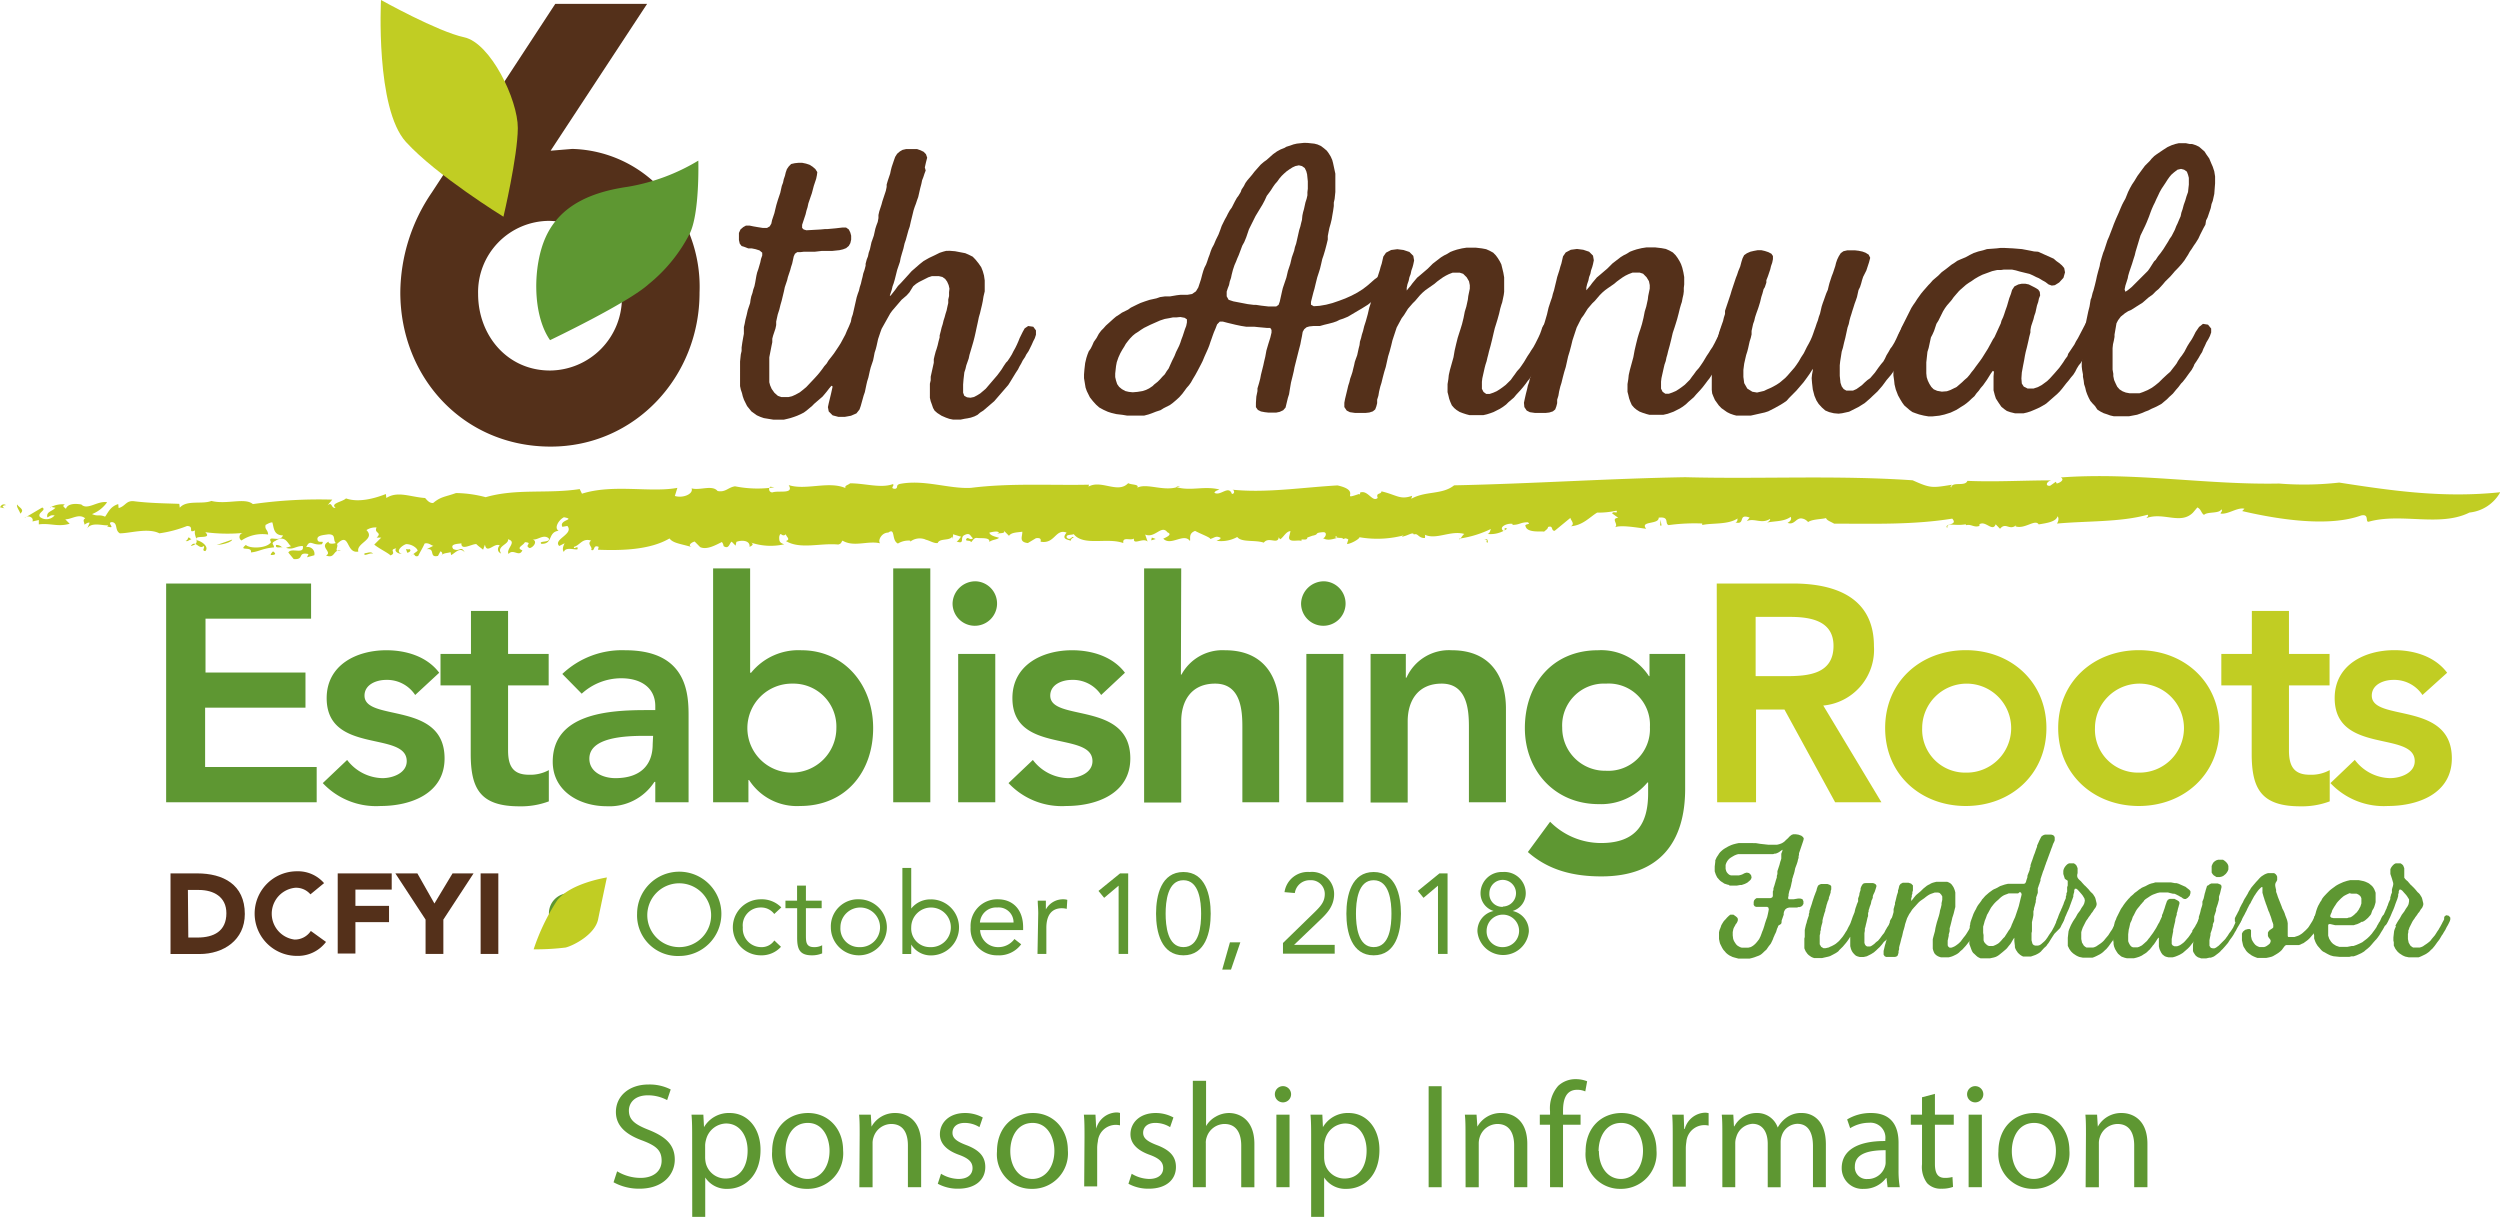 <svg xmlns="http://www.w3.org/2000/svg" viewBox="0 0 307.88 149.86"><defs><style>.cls-1{fill:#5e9732;}.cls-2{fill:#c1cd23;}.cls-3{fill:#54301a;}</style></defs><title>Asset 11</title><g id="Layer_2" data-name="Layer 2"><g id="Layer_1-2" data-name="Layer 1"><path class="cls-1" d="M20.46,71.86H38.31v4.33h-13v6.63H37.62v4.33H25.26v7.31H39V98.8H20.46Z" transform="translate(0)"/><path class="cls-1" d="M51.13,85.59a4.14,4.14,0,0,0-3.57-1.86c-1.22,0-2.67.57-2.67,1.94,0,3.27,9.86.61,9.86,7.73,0,4.33-4.15,5.86-7.88,5.86a9,9,0,0,1-7.12-2.82l3-2.85a5.6,5.6,0,0,0,4.34,2.24c1.33,0,3-.65,3-2.09,0-3.77-9.86-.8-9.86-7.76,0-4.08,3.66-5.9,7.35-5.9,2.44,0,5,.76,6.51,2.77Z" transform="translate(0)"/><path class="cls-1" d="M54.25,84.41V80.53H58V75.24h4.57v5.29h5v3.88h-5v8c0,1.82.53,3,2.55,3a4.73,4.73,0,0,0,2.47-.57v3.85a9.77,9.77,0,0,1-3.62.61c-4.83,0-6-2.17-6-6.47V84.41Z" transform="translate(0)"/><path class="cls-1" d="M80.7,96.29h-.11a6.59,6.59,0,0,1-5.86,3c-3.39,0-6.66-1.87-6.66-5.48,0-5.94,6.92-6.36,11.49-6.36H80.7v-.49c0-2.25-1.75-3.43-4.19-3.43a7.2,7.2,0,0,0-4.87,1.9L69.25,83A10.67,10.67,0,0,1,77,80.08c7.8,0,7.8,5.63,7.8,8.22V98.8H80.7Zm-.27-5.67h-1c-2.51,0-6.85.19-6.85,2.81,0,1.68,1.71,2.4,3.2,2.4,3.12,0,4.6-1.64,4.6-4.18Z" transform="translate(0)"/><path class="cls-1" d="M87.82,70h4.56V82.85h.12a7.49,7.49,0,0,1,6.2-2.77c5.21,0,8.83,4.18,8.83,9.59s-3.39,9.59-9,9.59a7,7,0,0,1-6.28-3.2h-.08V98.8H87.82ZM97.6,84.19A5.48,5.48,0,1,0,103,89.67,5.29,5.29,0,0,0,97.6,84.19Z" transform="translate(0)"/><path class="cls-1" d="M110,70h4.57V98.8H110Z" transform="translate(0)"/><path class="cls-1" d="M120.2,71.59a2.74,2.74,0,1,1-2.89,2.74A2.81,2.81,0,0,1,120.2,71.59ZM118,80.53h4.57V98.8H118Z" transform="translate(0)"/><path class="cls-1" d="M135.61,85.59A4.16,4.16,0,0,0,132,83.73c-1.21,0-2.66.57-2.66,1.94,0,3.27,9.86.61,9.86,7.73,0,4.33-4.15,5.86-7.88,5.86a9,9,0,0,1-7.12-2.82l3-2.85a5.58,5.58,0,0,0,4.34,2.24c1.33,0,3-.65,3-2.09,0-3.77-9.86-.8-9.86-7.76,0-4.08,3.66-5.9,7.35-5.9,2.43,0,5,.76,6.51,2.77Z" transform="translate(0)"/><path class="cls-1" d="M145.43,83.08h.07a5.74,5.74,0,0,1,5.37-3c4.91,0,6.66,3.46,6.66,7.19V98.8H153V89.55c0-2-.15-5.36-3.35-5.36-3,0-4.18,2.2-4.18,4.64v10h-4.57V70h4.57Z" transform="translate(0)"/><path class="cls-1" d="M163.12,71.59a2.74,2.74,0,1,1-2.89,2.74A2.81,2.81,0,0,1,163.12,71.59Zm-2.24,8.94h4.56V98.8h-4.56Z" transform="translate(0)"/><path class="cls-1" d="M168.79,80.53h4.34v2.93h.08a5.73,5.73,0,0,1,5.59-3.38c4.91,0,6.66,3.46,6.66,7.19V98.8H180.9V89.55c0-2-.16-5.36-3.35-5.36-3,0-4.19,2.2-4.19,4.64v10h-4.57Z" transform="translate(0)"/><path class="cls-1" d="M207.53,80.53V97.16c0,6.59-3.19,10.77-10.31,10.77-3.39,0-6.47-.72-9.06-3l2.74-3.73a8.83,8.83,0,0,0,6.28,2.62c4.42,0,5.79-2.51,5.79-6.12V96.36h-.08a7.43,7.43,0,0,1-6,2.67c-5.48,0-9.1-4.19-9.1-9.36,0-5.41,3.39-9.59,9-9.59a7,7,0,0,1,6.28,3.19h.07V80.53Zm-15.14,9.1a5.27,5.27,0,0,0,5.36,5.29,5.13,5.13,0,0,0,5.44-5.37,5.08,5.08,0,0,0-5.4-5.36A5.15,5.15,0,0,0,192.39,89.63Z" transform="translate(0)"/><path class="cls-2" d="M211.42,71.86h9.36c5.17,0,10,1.67,10,7.72a6.9,6.9,0,0,1-6.24,7.31l7.16,11.91H226l-6.24-11.42h-3.5V98.8h-4.79Zm8.52,11.41c2.7,0,5.86-.23,5.86-3.73,0-3.19-3-3.57-5.44-3.57h-4.15v7.3Z" transform="translate(0)"/><path class="cls-2" d="M242.09,80.07c5.52,0,9.93,3.85,9.93,9.59s-4.41,9.6-9.93,9.6-9.93-3.85-9.93-9.6S236.57,80.07,242.09,80.07Zm0,15.08a5.48,5.48,0,1,0-5.37-5.49A5.29,5.29,0,0,0,242.09,95.15Z" transform="translate(0)"/><path class="cls-2" d="M263.4,80.07c5.52,0,9.93,3.85,9.93,9.59s-4.41,9.6-9.93,9.6-9.93-3.85-9.93-9.6S257.88,80.07,263.4,80.07Zm0,15.08A5.48,5.48,0,1,0,258,89.66,5.29,5.29,0,0,0,263.4,95.15Z" transform="translate(0)"/><path class="cls-2" d="M273.56,84.41V80.53h3.76V75.24h4.57v5.29h5v3.88h-5v8c0,1.83.53,3,2.55,3a4.73,4.73,0,0,0,2.47-.57v3.85a9.72,9.72,0,0,1-3.61.61c-4.83,0-6-2.17-6-6.47V84.41Z" transform="translate(0)"/><path class="cls-2" d="M298.33,85.59a4.16,4.16,0,0,0-3.58-1.86c-1.21,0-2.66.57-2.66,1.94,0,3.27,9.86.61,9.86,7.72,0,4.34-4.15,5.87-7.88,5.87A9,9,0,0,1,287,96.44L290,93.58a5.56,5.56,0,0,0,4.33,2.25c1.34,0,3.05-.65,3.05-2.09,0-3.77-9.86-.8-9.86-7.77,0-4.07,3.66-5.9,7.35-5.9,2.43,0,5,.77,6.5,2.78Z" transform="translate(0)"/><path class="cls-1" d="M211.47,108.05l-.17-.35-.13-.39,0-.18,0-.2v-.21l.07-.6,0-.17.18-.39.15-.22.15-.24.13-.16.16-.15.15-.13.15-.11.18-.11.35-.2.17-.08.2-.09.26-.09.35-.09.29-.06.22,0,.15,0,.22,0,.3,0h.49l.19,0,.18,0H216l.22,0,.55.09,1,.11h.35l.24,0,.19,0,.29,0,.26-.06.2-.07.15-.06.18-.11.17-.13.13-.14.15-.13.14-.13.13-.15.15-.13.15-.11.2-.07h.29l.34.05.36.13.21.17.09.18-.06.26-.4,1.18-.06.18-.07.19,0,.2-.05.17,0,.2-.07.2-.06.28-.11.33-.11.29-.07.19-.08.4-.07.26-.09.26-.06.22-.07.18,0,.19-.07.27-.08.39-.07.26-.07.2-.06.17-.09.4,0,.17-.05.2v.15l.07.09.17,0h.22l.2,0,.55-.09.28,0,.26.07.13.26,0,.33-.17.26-.27.13-.19,0-.16.06-.19,0-.2,0-.37,0-.22,0-.26.07-.22.17-.13.24-.05.2,0,.2-.07.19-.06.18-.07.19-.06.18,0,.2-.06.19L219,114l-.06.19-.09.18-.06.2-.05.17-.09.2-.08.15-.07.18-.09.19-.06.18-.09.2-.17.35-.11.15-.14.17-.32.46-.16.13-.28.27-.15.13-.16.11-.19.09-.22.08-.29.11-.3.09-.29.07-.24,0-.13,0-.22,0h-.2l-.39,0-.22,0-.52-.14-.2-.06-.18-.09-.19-.09-.22-.15-.2-.17-.15-.18-.18-.2-.15-.24-.26-.52-.05-.18-.08-.39v-.48l0-.35.07-.29.08-.19.07-.18.06-.2.14-.24.15-.24.13-.15.13-.13.15-.18.25-.24.17-.13.18,0,.19,0,.31.22.15.13.09.16,0,.19-.06.18-.09.17-.11.13-.09.18-.11.19-.09.2-.08.4,0,.19,0,.22.05.4.06.19.09.18.11.17.11.16.15.15.18.11.17.09.2.06.2,0H215l.29,0,.33-.08.24-.14.17-.13.2-.19.17-.2.14-.18.11-.15.17-.35.13-.35.07-.2.11-.26.15-.46.07-.26.15-.46.13-.35.09-.39.06-.29.05-.28-.05-.22-.15-.09-.2,0h-.19l-.2,0h-.2l-.19,0h-.2l-.2,0-.17-.08-.11-.16,0-.17,0-.2.06-.2.13-.15.16-.11.28,0h.35l.37,0,.38,0,.32,0,.22-.08.09-.16,0-.22,0-.13,0-.24.07-.17,0-.2.13-.39.05-.18.06-.2.05-.19.13-.4,0-.19.07-.22,0-.13,0-.22.26-.79.05-.2.06-.22.05-.13.06-.22,0-.24,0-.13,0-.22.07-.19.07-.18,0-.13,0,0-.11.08-.31.22-.17.09-.22.09-.13,0-.22.07-.2,0-.2,0h-1.18l-.19,0-.18,0-.24,0-.13,0-.24,0-.18,0-.19,0-.22,0h-.37l-.42,0-.2,0-.17,0-.2.06-.22.09-.11.06-.19.11-.18.11-.15.11-.13.13-.14.18-.13.24-.08.24,0,.22v.26l.07.27.09.17.13.15.15.13.22.09.2,0h.15l.24,0h.37l.2-.05.2-.06.35-.18.24-.06.28.06.24.24.07.29-.07.22-.13.15-.3.26-.16.09-.19.09-.18.06-.2.07-.19,0-.38.07-.39,0h-.2l-.39,0L213,109l-.27-.06-.39-.13-.15-.11-.18-.11-.15-.11-.13-.13Z" transform="translate(0)"/><path class="cls-1" d="M229.81,108.75l.22,0,.22,0,.19,0,.22,0,.18.06.17.11.09.18-.07.26-.15.46-.17.35-.07.2,0,.17-.07.2-.09.17-.08.4-.07.19-.07.18-.06.22-.07.19,0,.16-.07.19,0,.18,0,.2-.07.19-.13.59-.07.27-.06.28-.07.22,0,.26-.05.29,0,.22v.19l0,.2v.2l0,.39.07.2.11.15.15.09.2,0,.18,0,.19-.09.31-.22.15-.15.15-.13.16-.11.26-.31.22-.31.13-.17.13-.15.09-.16.09-.19.11-.18.11-.2.08-.11.13-.21.11-.22.11-.24.2-.4.13-.17.18-.11.26.06.17.22,0,.22-.07.2-.09.17-.11.16-.11.17-.17.35-.07.2-.08.17-.22.35-.11.16-.22.35-.11.15L232,116l-.11.15-.13.17-.27.31-.28.26-.13.13-.31.27-.35.22-.52.26-.4.09-.19,0-.27,0-.26-.07-.22-.09-.19-.17-.18-.2-.13-.2-.11-.26-.09-.35,0-.35,0-.28,0-.22,0-.22,0-.09-.07.11-.11.18-.21.3-.14.18-.39.46-.42.41-.13.16-.15.11-.17.11-.35.19-.35.18-.2.06-.79.18-.2,0-.19,0-.22,0-.2,0-.15,0-.2-.07-.17-.08-.31-.22-.15-.15-.22-.31-.09-.2-.07-.17,0-.2,0-.22v-.59l0-.2.05-.19,0-.2,0-.2,0-.19,0-.27.06-.28.09-.39.07-.2.06-.26.15-.46.07-.18,0-.2.07-.19,0-.18.31-.92.06-.22.24-.72.07-.17.07-.2.11-.26.06-.26.07-.2.08-.18.16-.11.19-.08.2,0,.22,0,.2,0,.19,0,.2.07.18.09.08.13v.17l0,.2-.07.2,0,.17-.13.4-.09.22,0,.13-.09.26-.06.11-.07.24-.07.2-.06.28-.09.28,0,.14-.09.24-.06.19-.05.2-.06.18-.09.39,0,.2-.05.19-.06.2-.09.39,0,.18-.07.2,0,.19-.07.29,0,.35v.39l0,.35.18.31.28.17.26,0,.4-.09.17-.09.15-.06.18-.09.2-.11.17-.11.31-.26.13-.13.39-.46.11-.16.13-.19.13-.22.16-.24.17-.35.11-.2.09-.17.09-.2.06-.18.07-.19.06-.18.07-.2.07-.17.08-.2.07-.17.09-.4.06-.19.07-.18.06-.2.07-.17.09-.2,0-.19,0-.18.14-.39L229,110l.13-.39,0-.18.06-.19.09-.18.11-.17.15-.11Z" transform="translate(0)"/><path class="cls-1" d="M237.77,110.09l-.17.08-.15.09-.16.11-.17.13-.16.13-.35.24-.15.11-.15.13-.15.16-.27.3-.15.16-.26.3-.22.35-.13.18-.27.52-.24.73-.06.28-.09.33-.09.28-.13.59-.09.29-.08.33-.07.28-.06.2-.07.28,0,.24-.07.22,0,.2-.05.17-.06.18-.13.11-.2.06-.2,0-.28,0-.33,0-.28,0-.18-.09-.13-.19,0-.24,0-.22.07-.29.06-.26.05-.2.06-.19.05-.2.06-.18.07-.19,0-.2.05-.17,0-.2.06-.2.07-.17.09-.4,0-.17,0-.2.07-.2,0-.19.07-.2L233,113l.09-.29.11-.39,0-.18,0-.19.06-.2.05-.2.06-.17,0-.2.06-.2.07-.28.06-.26.05-.2.13-.39,0-.18.07-.2.09-.39.15-.22.28-.15.35,0,.35,0,.33.11.22.22,0,.26,0,.22,0,.15-.07.2,0,.2-.07.17,0,.2-.07.19,0,.2,0,.13,0,0,.09-.1.13-.16.11-.15.26-.31.15-.13.29-.24.15-.13.29-.29.43-.35.18-.11.17-.08.18-.11.17-.07.2-.06.28-.07.27,0h.5l.35,0,.24,0,.2.08.19.11.16.15.11.16.11.17.08.18.07.19.07.27,0,.26v.42l0,.19v.2l0,.17,0,.2,0,.22,0,.13-.06.22-.07.29-.08.32-.09.29-.07.2-.06.28-.09.37-.09.35-.09.31,0,.19,0,.16-.05.19-.06.2,0,.18-.13.59,0,.19v.4l.09.17.15.11.2,0,.19-.06.2-.09.18-.11.15-.11.17-.13.29-.28.11-.16.13-.17.11-.15.15-.18.11-.15.13-.2.2-.33.13-.19.07-.11.13-.2.11-.2.17-.35.09-.2.07-.17.06-.2.11-.17.2-.13.28.06.18.22v.22l-.07.2-.09.17-.08.2-.09.17-.11.18-.09.17-.13.2-.06.13-.22.4-.05.13-.11.19-.22.35-.13.2-.08.11-.14.18-.15.19-.13.16-.24.26-.13.15-.31.26-.13.14-.17.13-.18.11-.35.17-.17.07-.2.06-.2.05-.17,0-.22,0h-.2l-.2,0-.17,0-.2-.06-.17-.07-.18-.11-.13-.11-.13-.15-.09-.2-.06-.17-.05-.2,0-.17v-.48l0-.29,0-.22.07-.28.2-.72.06-.38.09-.37.09-.35.09-.28.06-.2.09-.28.09-.35.06-.35.09-.29.09-.39,0-.2.09-.41,0-.2,0-.22-.13-.22-.19-.2-.2-.06-.2,0-.2,0Z" transform="translate(0)"/><path class="cls-1" d="M244.08,110.79l.15-.16.26-.3.46-.4.15-.11.18-.13.15-.11.18-.09.19-.08.33-.18.2-.11.39-.13.18-.06.39-.09.2,0,.22,0,.39,0h.51l.28,0,.24,0,.15,0,.13-.07.09-.15.05-.2.13-.39,0-.17.07-.2.15-.37.07-.22,0-.13.09-.22,0-.18.13-.39.07-.18.22-.65.11-.27.13-.39.06-.17.09-.22,0-.13.18-.4.07-.17.19-.38.09-.17.2-.15.24-.09h.22l.19,0,.22,0,.13,0,.22.06.15.11.07.18,0,.17,0,.2-.08.2-.09.17-.07.18-.06.19-.11.27-.09.26-.09.24-.26.7-.09.26-.11.27-.06.19-.07.18-.15.46-.11.26-.07.22-.24.72,0,.2-.07.17-.06.2-.07.17-.06.2-.07.18,0,.19,0,.18,0,.2-.07.19-.06.18-.07.19,0,.2-.05.18,0,.19-.06.2-.07.28-.09.29,0,.13-.07.24,0,.2,0,.26-.05.29-.13.59,0,.19,0,.2,0,.28,0,.27,0,.19-.05.2,0,.2v.19l0,.22,0,.29.07.26.06.2.14.13.17.06.2,0,.17,0,.2-.06.17-.11.4-.35.15-.16.22-.3.22-.35.31-.44.1-.18.09-.17.11-.2.22-.48.11-.2.09-.15.09-.2.1-.24.25-.17.26,0,.15.22v.29l-.11.26-.11.22-.13.24-.13.28-.09.13L253,115l-.13.2-.29.45-.22.36-.1.15-.14.17-.1.16-.14.13-.15.13-.15.17-.09.09-.15.18-.16.13-.17.11-.15.08-.18.09-.57.2-.2,0h-.17l-.2,0-.19,0-.2,0-.18-.09-.17-.11-.13-.11-.16-.15-.21-.31-.09-.17-.07-.2,0-.17-.07-.59v-.42l0,0-.11.15-.11.18-.2.35-.11.15-.13.15-.24.31-.13.13-.46.39-.2.16-.21.17-.2.13-.18.09-.22.07-.5.11-.22,0-.2,0-.17,0-.2,0-.19,0-.18,0-.2-.09-.15-.08-.17-.14-.2-.19-.2-.18-.11-.17-.08-.18-.07-.19-.13-.36-.07-.19,0-.2,0-.26v-.29l0-.19V115l0-.22,0-.26.05-.29,0-.19.06-.22,0-.13.06-.22.07-.2.19-.52.07-.2.17-.35.14-.24.11-.24.13-.22.08-.11.14-.18.22-.3Zm4.46-.77-.42,0h-.19l-.2,0-.22,0-.13,0-.22.09-.2.07-.19.08-.18.11-.15.11-.15.13-.16.16-.3.26-.13.13-.14.15-.26.33-.11.15-.11.2-.26.48-.11.18-.06.17-.07.2-.07.18-.08.19-.14.53-.06.19,0,.29,0,.26,0,.22.05.28,0,.35,0,.29.07.2.11.15.13.13.15.13.2.09.26,0,.26,0,.22-.09.13-.06.2-.11.16-.11.26-.26.15-.18.13-.15.16-.15.1-.16.11-.17.13-.2.16-.26.15-.2.09-.17.09-.2.06-.18.09-.19.11-.27.11-.24.09-.19.06-.18.31-.92.09-.28.17-.7.07-.29.06-.22.05-.24-.07-.19-.15-.09Z" transform="translate(0)"/><path class="cls-1" d="M254.29,108.23l-.19-.6,0-.19v-.2l.05-.2.09-.19.11-.16.13-.15.15-.13.18-.09.19,0h.2l.2,0,.17.11.13.13.09.18.07.19v.59l-.05.22v.18l.05.17.11.16.15.15.15.13.15.18.25.28.15.13.28.29.16.17.08.11.16.18.15.13.13.15.22.35.07.2.06.26.07.28,0,.2-.07.2-.09.17-.13.16-.22.35-.13.15-.11.18-.11.15-.13.17-.11.18-.13.17-.11.18-.37.74-.07.2-.06.17-.05.2,0,.22,0,.2,0,.19v.22l.09.44.11.18.11.19.15.13.18.11.22,0h.41l.2,0,.2-.06.19-.09.16-.11.33-.22.17-.13.15-.13.13-.13.14-.18.39-.46.33-.52.11-.15.11-.2.11-.18.08-.17.11-.2.07-.13.13-.24.09-.18.06-.17.09-.18.2-.11.28.07.2.22v.24l-.07.2-.17.37-.09.17-.11.18-.17.35-.22.35-.11.2-.09.11-.11.19-.22.35-.26.35-.17.24-.16.22-.26.31-.15.13-.27.26-.17.13-.2.13-.35.18-.19.09-.18.08-.2.07-.17,0-.22,0h-.5l-.29,0-.44-.09-.17-.07-.22-.11-.33-.22-.15-.13-.13-.13-.13-.17-.11-.16-.09-.19-.09-.18,0-.2,0-.21,0-.2,0-.2v-.19l.09-.79.06-.2.07-.17.08-.2.11-.24.13-.24.11-.2.16-.24.15-.22.11-.2.13-.24.18-.24.13-.17.17-.31.24-.35.11-.24.07-.33-.05-.26-.21-.35-.14-.18-.34-.39-.14-.15-.17-.13-.18,0-.08.2,0,.19-.06.2-.05.2,0,.17-.07.2-.19.52-.07.2-.07.18-.06.19-.11.27-.11.24-.09.19-.11.27-.11.24-.11.22-.1.24-.14.24-.11.17-.13.11h-.19l-.18-.11-.13-.15,0-.18.07-.19.09-.2.06-.17.07-.2.17-.4.07-.13.08-.22.09-.17.07-.2.09-.19.06-.2.07-.18.17-.39,0-.2.07-.19,0-.2.09-.2,0-.2,0-.17,0-.2.07-.19,0-.22v-.2l0-.17Z" transform="translate(0)"/><path class="cls-1" d="M271.45,113.7l0,.11-.11.21-.11.16-.09.17-.09.2-.09.17-.22.35-.1.16-.11.17-.09.18-.11.17-.13.16-.13.17-.13.15-.24.31-.14.15-.13.13-.61.53-.18.11-.19.11-.24.11-.27.11-.19.06-.2.05h-.22l-.26,0-.26-.06-.2-.07-.15-.11-.16-.13-.15-.22L266,117l-.07-.19-.06-.27,0-.28v-.22l0-.28,0-.27-.07,0-.11.15-.22.35-.21.31-.14.15-.11.16-.13.15-.11.15-.15.13-.13.13-.15.14-.16.11-.17.1-.24.16-.33.15-.35.11-.29.07-.39,0-.22,0-.26,0-.26-.06-.2-.07-.18-.06-.15-.11-.3-.26-.11-.16-.11-.17-.14-.24-.13-.33-.06-.29,0-.21-.05-.29,0-.35v-.28l0-.22,0-.29,0-.26.06-.22.07-.26.06-.29.07-.19.09-.18.06-.19.53-1.06.11-.17.11-.15.11-.18.22-.3.13-.16.28-.33.09-.08.15-.18.31-.26.2-.2.24-.17.3-.24.18-.11.15-.11.2-.09.26-.11.24-.13.22-.11.26-.09.27-.06.21-.07.55,0,.2,0h.26l.44,0,.5,0,.48.09.2,0,.24.07.88.39.15.13.15.11.16.13.13.16,0,.24-.09.3-.24.27-.24.15-.17,0-.18-.06-.17-.14-.2-.1-.18-.11-.15-.07-.17-.09-.2-.08-.18,0-.37-.09-.22-.06-.22,0h-.43l-.16,0-.22,0-.28.06-.55.2-.22.11-.21.13-.16.11-.17.11-.16.11-.15.13L264,111l-.09.09-.15.18-.14.15-.11.15-.26.31-.11.15-.11.18-.26.52-.11.18-.13.39-.09.2-.09.17-.13.59-.06.22-.07.59v.62l0,.22.07.19.09.18.11.17.13.13.19.09.27,0,.28,0,.2-.06.35-.18.3-.26.14-.13.15-.13.13-.16.11-.15.13-.15.11-.16.24-.32.11-.16.33-.52.13-.24.15-.29.09-.13.26-.57.09-.19,0-.16.09-.19.07-.18.06-.2.09-.24.13-.43.09-.25.07-.21.13-.2.22-.11.19,0,.2,0,.2,0,.35.18.17.11.09.13,0,.19-.06.18-.05.2-.06.19-.09.4-.07.19,0,.18-.13.39-.05.22,0,.13-.06.27-.05.19-.08.37-.07.27,0,.22-.05.24-.06.32-.07.38,0,.33,0,.28.11.17.22.11.33,0,.26-.09.2-.11.3-.22L269,116l.26-.29.26-.3.22-.31.11-.18.13-.17,0-.13.36-.53.08-.17.11-.18.44-.87.2-.11.26,0,.17.22,0,.22-.09.2Z" transform="translate(0)"/><path class="cls-1" d="M276,113.11v.24l-.06.19-.18.35-.2.33-.11.2-.08.17-.13.2-.07.13-.11.2-.11.17-.11.16-.13.17-.11.15-.22.35-.39.46-.26.29-.16.15-.13.15-.15.14-.48.37-.16.11-.19.08-.2.07-.18,0-.39.09h-.37l-.24,0-.18-.07-.2-.06-.17-.11-.15-.13-.11-.16-.11-.17-.09-.2,0-.17,0-.2,0-.2v-.19l.05-.4,0-.19.07-.2.08-.39.07-.18,0-.2.07-.19.06-.18.2-.59,0-.17,0-.2.07-.2.05-.19,0-.18.13-.39.07-.27.06-.28.13-.39.05-.2,0-.16,0-.19.09-.22.07-.18.13-.59.06-.19.07-.27.09-.28.06-.2L272,109l.13-.11.2-.09.17,0,.22,0,.4,0,.35.14.11.15v.2l-.05.19-.06.26-.07.29-.13.39,0,.18,0,.2-.06.21-.07.27-.22.65,0,.2-.09.28-.15.46,0,.2,0,.18,0,.19-.16.38,0,.19-.15.55-.14.39,0,.2-.06.28-.07.35,0,.38,0,.32.17.25.25.06.19,0,.2-.09.15-.11.18-.13.72-.72.13-.15.11-.16.13-.17.22-.35.13-.16.09-.13.11-.17.13-.2.09-.2.17-.37.27-.52.1-.18.2-.11.29,0Zm-3.52-6.72.11-.18.17-.15.18-.11.22-.07.19,0h.22l.2,0,.17.11.16.13.15.16.11.17.07.2,0,.2v.22l-.07.19-.11.18-.13.17-.15.13-.18.14-.19.08-.22.05-.2,0-.22,0-.35-.22-.13-.15-.11-.18,0-.19,0-.2,0-.2,0-.22Z" transform="translate(0)"/><path class="cls-1" d="M285.69,113.65l-.08.2-.09.17-.11.18-.09.17-.11.2-.11.18-.11.15-.52.61-.15.15-.16.14-.15.11-.18.13-.15.11-.2.08-.17.09-.2.07-.15,0-.2,0-.26,0-.22,0-.15,0h-.22l-.2,0h-.17l-.13.07-.11.13-.11.15L281,117l-.19.18-.22.17-.2.13-.24.14-.22.13-.2.08-.28.07-.35.07-.37,0-.29,0h-.22l-.22,0-.19-.07-.15-.06-.2-.09-.2-.11-.33-.24-.15-.13-.15-.16-.33-.52-.07-.2-.13-.59,0-.22v-.39l0-.22.13-.24.27-.22.33-.09.26,0,.13.13,0,.17v.2l0,.2,0,.19.09.4.09.17.11.18.11.15.13.15.15.11.17.09.18.07.2,0h.22l.17,0,.2-.07.15-.09.18-.13.15-.13.11-.22v-.22l-.11-.15-.13-.17-.09-.18,0-.22,0-.2.11-.19.13-.13.33-.22.09-.11v-.16l0-.19-.06-.2-.07-.17-.06-.2-.05-.18-.06-.19-.07-.18-.07-.19-.06-.18-.09-.17-.06-.18-.07-.2-.06-.17-.07-.2-.07-.17-.06-.2-.07-.18-.06-.21-.09-.27-.07-.26-.06-.2,0-.19,0-.18,0-.2,0-.13-.13,0-.31.3-.13.16-.22.3-.11.18-.11.15-.24.44-.13.24-.09.2-.11.15-.09.17-.08.16-.09.17-.13.29-.13.24-.09.19-.2.36-.09.17-.08.2-.14.24-.17.19-.2,0-.22-.11-.11-.18,0-.19,0-.2.18-.35.11-.2.06-.13.11-.2.09-.19.06-.18.27-.52.11-.18.08-.19.13-.24.16-.25.11-.19.11-.18.08-.17.11-.2.09-.11.11-.2.11-.15.52-.61.27-.29.13-.15.15-.15.15-.13.35-.22.2-.09.22-.07.2,0,.17,0,.2,0,.2,0,.17.11.13.16.07.17v.2l0,.2-.08.17-.11.18-.05.17,0,.2.05.26.06.26,0,.22.11.29.11.35.14.35.24.61.08.2.09.26.13.24.09.2.07.17.06.2.2.52.06.2.05.28,0,.35,0,.29,0,.22v.54l0,.18.06.11.18,0h.2l.39,0,.39-.13.18-.07.35-.22.15-.13.31-.28.28-.29.11-.15.44-.7.09-.18.09-.19.06-.18.11-.17.2-.13.26.06.2.22v.22l-.07.2Z" transform="translate(0)"/><path class="cls-1" d="M292,112.58l-.11.15-.27.31-.3.26-.15.11-.2.11-.13,0-.22.14-.13.06-.2.09-.22.06-.2.07-.19,0-.22,0-.24,0-.26,0-.2,0h-.2l-.39,0-.4,0-.19,0-.59-.14h-.16l-.11.09,0,.15v.2l0,.22v.37l0,.22,0,.18.13.39.22.35.13.15.14.13.35.22.21.07.2.07.16,0,.19,0,.2,0h.22l.19,0,.57-.11.2,0,.2-.07.17-.06.37-.16.35-.17.31-.24.15-.11.16-.13.3-.29.27-.3.11-.16.13-.17.22-.31.11-.17.08-.18.11-.17.09-.18.11-.15.09-.18.08-.19.09-.18.11-.17.15-.11h.2l.2.13.11.2,0,.19-.09.2-.11.24-.13.24-.11.24-.13.24-.13.22-.22.35-.07.13-.13.2-.22.3-.13.16-.13.13-.13.15-.16.18-.06.08-.16.18-.13.15-.3.27-.22.17-.2.18-.35.21-.55.25-.17.06-.2.07-.28,0-.27.07-.45,0-.29,0-.24,0h-.2l-.78-.08-.18-.05-.2-.06-.19-.09-.18-.09-.35-.2-.17-.08-.16-.13-.15-.16-.09-.11-.15-.17-.13-.15-.11-.18-.09-.15-.09-.2-.06-.17-.07-.2,0-.2,0-.17-.05-.2-.06-.59v-.42l0-.19v-.2l.13-.59.06-.18.05-.19.06-.2.05-.2.06-.19.09-.25.11-.26.11-.19.13-.25.15-.21.09-.2.11-.15.13-.16.33-.35.33-.33.17-.15.2-.15.22-.16.2-.15.22-.13.21-.11.2-.09.29-.13.46-.15.39-.09.28,0h.48l.29,0,.35.07.28.06.2.07.2.09.17.08.13.09.31.26.13.16.13.21.11.27.07.19,0,.2,0,.2v.26l0,.29,0,.21-.07.27-.08.26-.09.22-.07.11-.11.19ZM289.35,110l-.31.14-.26.13-.18.11-.3.26-.2.2-.18.19-.15.18-.15.24-.15.22-.11.19-.14.24-.08.27-.09.19-.07.18,0,.15.11.11.29.07.43,0,.22,0h.61l.22,0,.2,0,.22-.08.13,0,.22-.11.15-.11.16-.13.15-.15.15-.13.13-.18.11-.15.09-.18.11-.19.13-.4,0-.21,0-.2,0-.22-.08-.2-.13-.15-.18-.13-.2-.09-.19,0-.2,0-.22,0Z" transform="translate(0)"/><path class="cls-1" d="M294.58,108.23l-.2-.6,0-.19v-.2l0-.2.09-.19.11-.16.13-.15.15-.13.18-.09.2,0h.19l.2,0,.17.11.14.13.08.18.07.19v.59l0,.22v.18l0,.17.11.16.15.15.16.13.15.18.24.28.15.13.29.29.15.17.09.11.15.18.15.13.13.15.22.35.07.2.06.26.07.28,0,.2-.07.2-.08.17-.14.16-.21.35-.14.15-.11.18-.11.15-.13.17-.11.18-.13.17-.11.18-.37.74-.06.2-.07.17,0,.2-.05.22,0,.2,0,.19v.22l.09.44.1.18.11.19.16.13.17.11.22,0h.42l.19,0,.2-.06.2-.09.15-.11.33-.22.17-.13.16-.13.13-.13.13-.18.39-.46.33-.52.11-.15.11-.2.11-.18.09-.17.11-.2.06-.13.13-.24.09-.18L301,113l.08-.18.2-.11.29.07.19.22v.24l-.06.2-.18.37-.09.17-.11.18-.17.35-.22.35-.11.2-.09.11-.11.19-.21.35-.27.35-.17.24-.16.22-.26.31-.15.13-.26.26-.18.13-.19.13-.36.18-.19.09-.18.08-.19.07-.18,0-.22,0h-.5l-.29,0-.43-.09-.18-.07-.22-.11-.33-.22-.15-.13-.13-.13-.13-.17-.11-.16-.09-.19-.09-.18,0-.2,0-.21-.05-.2,0-.2v-.19l.09-.79.06-.2.07-.17.09-.2L295,114l.13-.24.11-.2.15-.24.15-.22.11-.2.13-.24.18-.24.13-.17.18-.31.24-.35.11-.24.06-.33,0-.26-.22-.35-.13-.18-.35-.39-.13-.15-.18-.13-.17,0-.09.2,0,.19-.07.2,0,.2-.05.17-.06.2-.2.52-.07.2-.06.18-.07.19-.11.27-.11.24-.08.19-.11.27-.11.24-.11.22-.11.24-.13.24-.11.17-.13.11h-.2l-.18-.11-.13-.15,0-.18.06-.19.09-.2.06-.17.07-.2.18-.4.06-.13.09-.22.09-.17.06-.2.09-.19.06-.2.07-.18.18-.39,0-.2.06-.19.05-.2.09-.2,0-.2,0-.17.05-.2.06-.19.05-.22v-.2l-.05-.17Z" transform="translate(0)"/><path class="cls-3" d="M21,107.56h3.28c3.19,0,5.87,1.36,5.87,5,0,3.21-2.62,4.93-5.58,4.93H21Zm2.19,7.9h1.13c2,0,3.56-.77,3.56-3,0-2-1.55-2.86-3.4-2.86H23.14Z" transform="translate(0)"/><path class="cls-3" d="M38.23,110.14a2.32,2.32,0,0,0-1.87-.81,3.21,3.21,0,0,0-.08,6.38,2.37,2.37,0,0,0,2-1.06L40.15,116a4.35,4.35,0,0,1-3.58,1.72,5.21,5.21,0,1,1,0-10.42,4.25,4.25,0,0,1,3.34,1.46Z" transform="translate(0)"/><path class="cls-3" d="M41.59,107.56h6.65v2H43.77v2h4.14v2H43.77v3.87H41.59Z" transform="translate(0)"/><path class="cls-3" d="M52.41,113.25l-3.72-5.69H51.4l2.1,3.71,2.23-3.71h2.59l-3.72,5.69v4.23H52.41Z" transform="translate(0)"/><path class="cls-3" d="M59.19,107.56h2.18v9.92H59.19Z" transform="translate(0)"/><path class="cls-1" d="M70.08,110a2.48,2.48,0,1,1-2.48,2.48A2.48,2.48,0,0,1,70.08,110Z" transform="translate(0)"/><path class="cls-1" d="M78.46,112.52a5.19,5.19,0,1,1,5.19,5.21A5,5,0,0,1,78.46,112.52Zm9.11,0a3.93,3.93,0,1,0-3.92,4.12A3.92,3.92,0,0,0,87.57,112.52Z" transform="translate(0)"/><path class="cls-1" d="M95.35,112.56a2,2,0,0,0-1.65-.8,2.2,2.2,0,0,0-2.22,2.44,2.27,2.27,0,0,0,2.22,2.44,1.88,1.88,0,0,0,1.66-.82l.82.78a3.22,3.22,0,0,1-2.48,1.05,3.45,3.45,0,0,1,0-6.9,3.36,3.36,0,0,1,2.52,1Z" transform="translate(0)"/><path class="cls-1" d="M101.19,111.85H99.25v3.27c0,.85,0,1.52,1,1.52a2,2,0,0,0,1-.23l0,1a3.22,3.22,0,0,1-1.27.24c-1.56,0-1.81-.84-1.81-2.2v-3.6H96.73v-.93h1.43v-1.86h1.09v1.86h1.94Z" transform="translate(0)"/><path class="cls-1" d="M105.82,110.75a3.45,3.45,0,1,1-3.5,3.45A3.34,3.34,0,0,1,105.82,110.75Zm0,5.89a2.44,2.44,0,1,0-2.32-2.44A2.29,2.29,0,0,0,105.82,116.64Z" transform="translate(0)"/><path class="cls-1" d="M111.13,106.89h1.09v5h0a3,3,0,0,1,2.35-1.13,3.45,3.45,0,0,1,.17,6.9,2.82,2.82,0,0,1-2.52-1.34h0v1.17h-1.09Zm3.41,9.75a2.44,2.44,0,1,0-2.32-2.44A2.29,2.29,0,0,0,114.54,116.64Z" transform="translate(0)"/><path class="cls-1" d="M125.76,116.29a3.38,3.38,0,0,1-2.92,1.36,3.24,3.24,0,0,1-3.31-3.45,3.28,3.28,0,0,1,3.36-3.45c1.85,0,3.11,1.27,3.11,3.44v.35h-5.3a2.2,2.2,0,0,0,2.14,2.1,2.45,2.45,0,0,0,2.09-1Zm-.94-2.68a1.83,1.83,0,0,0-2-1.85,2,2,0,0,0-2.14,1.85Z" transform="translate(0)"/><path class="cls-1" d="M127.86,112.48c0-.6-.06-1.12-.06-1.56h1c0,.35,0,.72,0,1.08h0a2.4,2.4,0,0,1,2.19-1.25,1.5,1.5,0,0,1,.45.07l-.07,1.11a2.39,2.39,0,0,0-.59-.08c-1.33,0-1.92.94-1.92,2.43v3.2h-1.09Z" transform="translate(0)"/><path class="cls-1" d="M138.93,117.48h-1.17v-8.41h0l-1.78,1.5-.7-.85,2.66-2.16h1Z" transform="translate(0)"/><path class="cls-1" d="M145.74,107.39c2.73,0,3.36,2.87,3.36,5.13s-.63,5.13-3.36,5.13-3.37-2.88-3.37-5.13S143,107.39,145.74,107.39Zm0,9.25c2,0,2.18-2.66,2.18-4.12s-.22-4.12-2.18-4.12-2.19,2.66-2.19,4.12S143.77,116.64,145.74,116.64Z" transform="translate(0)"/><path class="cls-1" d="M151.6,119.41h-1.08l.95-3.36h1.28Z" transform="translate(0)"/><path class="cls-1" d="M158,116.13l3.74-3.64c.94-.91,1.41-1.44,1.41-2.41a1.69,1.69,0,0,0-1.81-1.68,1.84,1.84,0,0,0-1.88,1.58l-1.27-.11a2.9,2.9,0,0,1,3.11-2.48,2.72,2.72,0,0,1,3,2.69c0,1.58-.94,2.47-1.93,3.41l-3,2.87v0h5v1.09H158Z" transform="translate(0)"/><path class="cls-1" d="M169.17,107.39c2.73,0,3.36,2.87,3.36,5.13s-.63,5.13-3.36,5.13-3.36-2.88-3.36-5.13S166.44,107.39,169.17,107.39Zm0,9.25c2,0,2.19-2.66,2.19-4.12s-.23-4.12-2.19-4.12-2.18,2.66-2.18,4.12S167.21,116.64,169.17,116.64Z" transform="translate(0)"/><path class="cls-1" d="M178.27,117.48h-1.18v-8.41h0l-1.78,1.5-.7-.85,2.66-2.16h1Z" transform="translate(0)"/><path class="cls-1" d="M185.08,107.39A2.62,2.62,0,0,1,187.9,110a2.27,2.27,0,0,1-1.62,2.19v0a2.51,2.51,0,0,1,2,2.55,3.18,3.18,0,0,1-6.33,0,2.51,2.51,0,0,1,2-2.55v0a2.27,2.27,0,0,1-1.62-2.19A2.62,2.62,0,0,1,185.08,107.39Zm0,9.25a2,2,0,1,0-2-2A1.93,1.93,0,0,0,185.08,116.64Zm0-5a1.64,1.64,0,1,0-1.66-1.64A1.58,1.58,0,0,0,185.08,111.68Z" transform="translate(0)"/><line class="cls-2" y1="63.49" x2="307.88" y2="64.02"/><path class="cls-2" d="M.74,62.2c-1.13.16.61.61-.74.27C.16,62.19.38,62,.74,62.2Z" transform="translate(0)"/><path class="cls-2" d="M304.12,63.12c-3.64,1.82-8.42,0-12.41,1.13-.47.07.12-1-.93-.77-3.87,1.42-9.95.56-14.65-.54l.28-.29c-.89-.2-2,.73-2.94.6,0-.19.3-.27.09-.53-.24.57-1.72.26-2.13.69-.37-.23-.33-.68-.82-.92l-.54.64c-1.52,1.53-3.67-.11-5.74.68.1-.15.31-.27.15-.42-3.32.93-7.46.75-11.16,1.09.15-.23.29-.65.07-.9-.18.68-1.33.84-2.32,1-.45-.7-1.7.63-2.86.24l.1-.15c-.86.73-1.28-.42-2,.45l-.54-.55c-.38,1-1.25-.51-2,0l0,.2c-.67.24-1-.26-1.64-.09l-.05-.11c-1.46.25-2.31-.3-2.27.47-.51-.62,1.41-.28.61-1.17-4.79.78-9.72.62-14.54.62-.55-.31-.9-.4-1-.69-.48.15-1.81.13-2.25.53.16,0-.31-.4-.57-.44-.87-.29-1,.85-1.92.5.38-.2.52-.45.39-.74-.82.6-1.92.5-2.89.7.15-.13.38-.21.35-.45-1.07.68-1.94-.15-2.87.28l.35-.44c-1.5-.54-.45.92-1.74.6.31-.14.2-.31.26-.49-1.21.8-3.17.53-4.37.81a.24.24,0,0,0,0-.19,23.49,23.49,0,0,0-4.13.2c-.52-.2.17-1.08-1.22-.92.05.89-2.36.36-1.54,1.37-1.18-.15-3.06-.49-3.85-.19.53-.33-.58-1.09.41-1.16l-.75-.54c.11-.36.77.12.53-.34a10.34,10.34,0,0,1-2.38.24c-.91.55-1.76,1.57-3.24,1.68.7-.35-.39-1,.08-1.14l-2.07,1.7c-.5,0-.11-.7-.82-.47,0,.24-.28.38-.49.58-.19-.11-2.06.21-2.27-.66-.22-.35.8-.19.26-.5-.91,0-.95.31-1.87.32v-.12c-.6-.13-1.78.37-1.12.86.41,0-.16-.53.46-.27a3.47,3.47,0,0,1-2.4.65c.31-.14.28-.37.4-.62a13,13,0,0,1-3.89,1.19c0,.42.51-.76.71-.54-1.75-.58-3.62.82-5.08,0,.24-.08.13.59.11.47-.84,0-.8-.65-1.35-.43-.06-.36-.7.11-1.26.22-.3.25-.15-.18.34-.21a12.82,12.82,0,0,1-5.77.32c0,.23-1.12.85-1.54.83l.17-.55c-.39-.33-1.41,0-1.48-.43-.9.67,3.45-.56,2.24,0-.31-.45-1.69.88-1.43.13-.84,0-1.66.63-2.46.12.23.09.68-.76,0-.72-1.19.09-.34.26-1.31.44l-.61.22c0,.54-1.07-.07-.63.53-.14-.44-1.74.27-1.61-.62l.17-.7c-.52,0-.85.74-1.26,1-.07-.06-.2-.2-.18-.31-.08,1.07-1.23-.09-1.85.73-1.08-.37-2.76,0-3.27-.7a4.09,4.09,0,0,1-2.55.47c.19-.1.45-.13.51-.36-.6-.32-.75,0-1.3.14.13-.16-1.19-.63-1.85-1-.83.32-.55.9-.63,1.25-.76-1.06-2.35.67-3.29-.29.28-.14,1.21-.51.52-.78-.76-1-1.53.78-2.75.27l.3.87c-.55-.54-1.8.51-1.68-.38-.41.31-1.44-.29-1.31.56-2-.73-4.88.43-6.11-1.1-.29.14-1,0-.86.43.48.48.67-.34.85,0a.42.42,0,0,0-.35.38c-.62-.19-1.11-.26-.52-1-1.39-.52-1.43,1.45-3.2,1.12.08-.36-.06-.49-.57-.43l-1,.6c-1.15-.14-.65-.81-.68-1.4-.61.1-1.36.07-1.64.51l-.74-.75c.55.54-.5.36-.79.51l.29-.15c-.11-.25-.82-.1-1.18,0,.09.37.81.52,1.2.63-.31.26-.79.2-1.21.51.14-.59-1-.42-1.48-.49s-.63.53-.79.51c0-.31-.91,0-.47-.48.19-.1.43.3.74,0-.36-.23-.32-.76-1.08-.37-.58.29.14,1.16-.94.78.28-.14.33-.38.56-.59l-1-.3,0,.53c-.13-.13,0-.18-.1-.25-.31.56-1.56.17-1.79.8-.51.06-1.08-.37-1.57-.43l.09,0a1.93,1.93,0,0,0-1.9.25l0-.12a2.5,2.5,0,0,0-1.52.36c-.83-.41-.27-2-1.19-1.35-.84,0-1.32,1-1,1.32-1.51-.36-3.23.51-4.63-.33-.21.22-.08.35-.53.48-2.21-.21-4.68.63-6.44-.43.64-.22,0-.53,0-.84-.53.48-.64-.49-.83.33,0,.48,0,.71.62.91a7.52,7.52,0,0,1-4.06-.2c.36.22.08.37-.21.52.09-.77-.88-.89-1.62-.62l-.1.47-.48-.49c-.29.15-.32,1-1,.54a.94.94,0,0,0-.21-.5c-.77.38-1.85,1-2.67.63l-.68-.69c-.35.08-.95.49-.33.69-1.41-.42-2.32-.47-2.77-1.07-2.44,1.44-6,1.5-8.81,1.39l.09-.35c-.76-.33-.4.61-.93.37.25-.34-.58-.73,0-1.14-1.08-.37-1.4.6-2.11.76-.11.46.57-.29.43.29-.12.17-1.5-.36-1.67.34-.27-.28-.06-.79.09-1.07l-.67.34c-.81-.82,1.86-1.46,1-2.47l-.61.11C68.78,64,71,64,69.45,63.7c-.67.34-1.24,1.35-.65,1.66-1.39.19-.65,1.67-2.14,1.61-.41-.42,1.2-.1.91-.68-.7-.56-1.41.32-2,.12.7.26.11,1-.34,1.09-.76-.33.49-.66-.59-.73-.17.4-1.16.7-.31,1-.39.91-1.12-.26-1.7.45-.35-.65,1.11-1.49-.08-1.81.19.62-1.46.84-.83,1.76-.47-.18-.51-.67-.18-1-.66-.38-1.6,1.13-1.82-.1l-.23.63c-.21-.2-.5-.36-.84-.7-.58,0-1.88.85-1.83-.1-.18.1-1.52,0-1,.71.82.41.95-.48,1.41.42-.58-.73-1.19.09-1.67.33l-.08-.37c-.29.15-.94.06-1.12.46a.32.32,0,0,0-.12-.55l-.3.56c-1.16.28-.27-1-1.4-.82l.86-.44c-.19.09-.57-.43-1.11-.26-.21.51-.61,1.13-.79,1.53-.63.22-.28-.58-.91,0l.82-.62c.12-.17-.55-.85-1.4-.84-.54.18-1.38.92-.53,1.2-.42,0-1-.31-.68-.68-1,.18.12.55-.71.87-.34-.34-1.4-.83-2-1.33l.86-.86h-.57c.75-.68-.38-.52,0-1.25a2,2,0,0,0-1.25.32c1.15,1.17-1.3,1.59-1,2.65-1.58.29-1-2.58-2.64-.92.27.27-.51,1.08.49.77-1-.11-.67,1.07-1.83.63.86-.44-.92-1.08.32-1.71-.08.35.7.27.88.17-.4-.41.09-1.07-.91-1.07-.62.1-1.46.12-1.34.67s.94-.06.54.55c-1.22.21-1.42-.71-1.93.36a.84.84,0,0,1,1,1l-.9.25.18-.4c-1.44-.29-.43.73-1.82.62l-.66-.8c.34-.68,2,.31,1.78-.81-.9,0-1.2.52-2.06.23.19-.09.45-.12.64-.22-.33,0-.65-1.52-1.94-.65-.67.33-.18.4-.19.81-1.46.13-1.9.55-2.84.62.2-.82-1.65-.09-.62-.92.48.48,2.59.44,3.1-.34-.53-1,1.15.14,1.46-.84-1.17,0-1.11-1-1.3-1.6-.32,0-.63.22-.83.31-.14.59.29.58.31,1.19a4.61,4.61,0,0,0-3.28.73.5.5,0,0,1,.22-.93,20.84,20.84,0,0,1-4.68-.09c1,1-1.64.22-1,1,.79.21,1.46.9,1,1.33-.5-.07,0-.42-.19-.63-.63.52-1-.84-1.59,0,1.41-.31.27-1.17.53-1.92-1,.42,0-.54-1-.54a14.8,14.8,0,0,1-3.4.9c-1.42-.71-3.6,0-4.87,0-.66-.38-.21-1.23-.93-1.38-.85,0,.62.92-.63.53l.12-.17c-.38.2-2.29-.58-2.67.64l.39-.92c-.23-.08-.45.13-.64.23,0-.3-.28-.58.1-.77-.77-.64-1.62.1-2.46.12l.54.54c-1.44.43-2.4-.11-3.8.08l0-.54L4,64.22c.2-.51-.56-.85-1-.42L5.2,62.5c.6.32-.66.64-.28,1.17a1.31,1.31,0,0,0,1.81-.2c-.49-.06-.51.06-.9.25-.16-.74.59-.71,1-1.2-.26,0-.62-.2-.68,0A3,3,0,0,1,8,62.12c-.57.29.31.46.1.67.07-.65.87-.85,1.92-.66.74.75,2-.49,3.17-.28a4.06,4.06,0,0,1-1.86,1.46c.76.33.85,0,1.61.32.37-.49.63-1.25,1.62-1.55l.05.49c.9-.25.9-1,2-.83,2,.24,4,.25,5.47.31l.06.48c.83-1,2.77-.38,3.89-.84,1.9.48,4.13-.45,5.11.39a57.64,57.64,0,0,1,9.78-.55l-.59.71c.62-.52.41.41,1,.3-.71-.56.85-.73,1.28-1.16,1.55.55,3.54,0,4.91-.54l.06.49c1.39-.91,3-.11,4.77,0,.2.21.51.66,1,.61.94-.79,1.43-.73,2.81-1.22a14.94,14.94,0,0,1,3.65.51c3.79-1.1,7.65-.39,11.58-1l.28.57c3.81-1.22,8.5-.1,11.75-.72l-.31,1c1,.31,2.32-.25,2.06-.94,1,.3,2.55-.47,3.2.33,1,.19,1.28-.45,2.15-.58a14.13,14.13,0,0,0,4.84.12l-.49-.07a.39.39,0,0,0,.26.7c.73-.27,2.7.27,2-.9,2.11.68,4.91-.54,7,.37-.17-.32.35-.38.56-.59,1.85,0,3.79.64,5.27.1.29.16-.47.54.28.58.45-.13,0-.42.56-.6,3-.59,6.06.63,8.78.48,4.84-.61,9.89-.29,14.53-.39l-.06.24c1.56-.9,3.64.92,4.89-.43.36.23,1.4.11,1.12.56,1.24-.63,3.46.61,5.25-.2a.7.7,0,0,0-.45.13c1.81.52,3.4-.18,5.31.29-.2.1-.55.17-.61.41.74.45,1.75-1,2.15.14.42,0,.3-.57,0-.53,4.17.44,8.63-.27,13-.52,3.11.68.19,1.9,2.64,1.06.2.22.15-.43.18-.19.95-.32,1.48,1.26,2.14.67-.27-.69.44-.39.46-.81,1.9.45,2.28,1.08,3.78.55l-.11.37c1.76-1,3.8-.47,5.28-1.66,9.71-.2,19-.84,28.47-1,9.35.25,18.51-.27,28,.38,2.22,1,2.39.94,4.83.55-.1.16-.25.19-.09.34.13-.79,1.72-.07,2-.82,3.51.15,6.74-.06,10.36-.06-.57.08-.86.72-.18.67l.71-.5.11.22c.47-.11,1-.5.5-.75,9.07-.67,18,.93,26.89.75a38.35,38.35,0,0,0,7.4-.12c6.8,1.06,12.93,1.91,19.83,1.19A4.9,4.9,0,0,1,304.12,63.12Z" transform="translate(0)"/><path class="cls-2" d="M2.1,62.12c.24.4,1,.61.4,1.14C2.42,62.89,2,62.47,2.1,62.12Z" transform="translate(0)"/><path class="cls-2" d="M23.2,66.21c0-.12.3.16.37.22-.26,0-.51.36-.71.16C23.12,66.56,23.08,66.37,23.2,66.21Z" transform="translate(0)"/><path class="cls-2" d="M28.6,66.45c-.09.35-1.24.63-1.92.67Z" transform="translate(0)"/><path class="cls-2" d="M33.62,67.9c.44.3.32.46-.27.45C33.31,68.17,33.5,68.07,33.62,67.9Z" transform="translate(0)"/><path class="cls-2" d="M34,67.11a1,1,0,0,1,.83.4C34.8,67.21,33.84,67.69,34,67.11Z" transform="translate(0)"/><path class="cls-2" d="M44.9,68.14c.26,0,.83-.31,1.07.08C45.7,67.94,44.69,68.66,44.9,68.14Z" transform="translate(0)"/><path class="cls-2" d="M50,67.62c.16,0,.23.09.42,0,.3.16,0,.42-.27.45Z" transform="translate(0)"/><polygon class="cls-2" points="142.32 66.38 141.77 66.55 141.85 66.2 142.32 66.38"/><path class="cls-2" d="M182.79,66.43c.55-.22.38.33.47.38C182.77,66.84,183.45,66.38,182.79,66.43Z" transform="translate(0)"/><polygon class="cls-2" points="204.62 64.72 204.45 64.72 204.5 64.01 204.62 64.72"/><path class="cls-3" d="M127.58,40.69v.53l-.14.43-.2.39-.19.43-.38.77-.29.43-.14.29-.29.43-.19.38-.2.34-.19.38-.29.44-.67,1.1-.24.38-1.73,2-1.34,1.15-.38.24-.34.29-.38.19-.44.15-.43.09-.33.05-.48.1-.48,0h-.48l-.44-.09-.43-.15-.53-.23-.53-.34-.33-.29-.19-.33-.15-.44-.14-.38-.1-.43,0-.44v-.86l0-.43.1-.43v-.44l.38-1.72,0-.44.1-.43.14-.53.1-.28.14-.48.1-.44.14-.52,0-.24.14-.53.1-.43.14-.44.1-.43.14-.43.1-.38.14-.44.1-.48.1-.43,0-.43.1-.43,0-.48.05-.43-.1-.44-.19-.43-.24-.33-.34-.24-.43-.1h-.43l-.44,0-.43.14-1.15.58-.38.24-.34.29L112,36l-.34.38-.62.53-1.16,1.35-.24.33L109,39.73l-.19.34-.24.43-.14.39-.29.86-.19.86-.1.39-.14.43-.1.53-.09.43-.29.86-.1.39-.19.86-.14.44-.1.43-.1.48-.09.43-.15.43L106,50l-.15.43-.38.48-.67.29-.77.14h-.77l-.72-.19-.48-.48-.1-.53.1-.48.14-.57.15-.63.19-.86-.14-.1-.29.34-.29.38-.24.29-.29.34-1,.86L100,50l-.68.57-.33.24-.39.2-.43.19-.38.14-.43.14-.39.1-.43.1H95.8l-.57,0-1.16-.19-.43-.15-.43-.19-.67-.48L92,50l-.38-.77-.15-.43-.09-.38-.15-.44-.09-.43,0-.43V45l0-.48.09-.87.1-.43,0-.43.09-.63.1-.57.09-.48,0-.43,0-.39.1-.43.09-.48.15-.58.14-.62.29-.86.05-.39.09-.43.15-.43.09-.39.15-.43.09-.43.15-.86.09-.39.15-.43.24-.82.09-.43.15-.43,0-.34-.34-.28-.48-.15-.48-.1-.43,0-.38-.15-.43-.14L91.1,30,91,29.56v-.43l0-.44.19-.43.34-.29.34-.19h.43l.48.1.52.09.63.1h.53l.33-.19.2-.34.09-.43.29-.87.1-.43.14-.57.19-.63.29-.86.19-.86.15-.39.09-.43.15-.43.09-.39.15-.43.24-.34.28-.28.44-.1.48-.05h.43l.48.1.43.14.38.24.34.29.24.38-.05.39-.09.43-.29.87-.24.91-.15.43-.28.82-.1.47-.14.44-.1.43-.43,1.3v.38l.19.19.34.1,1.77-.1.53-.05h.29l1-.09.86-.1h.43l.34.24.19.39.1.38,0,.48-.1.43-.19.34-.33.28-.39.15-.43.1-.86.09h-1.3l-.86.1H99l-.43.05-.39,0-.28.2-.15.33-.19.87-.14.43-.1.38-.29.87-.09.38-.29.86-.1.48-.14.58-.15.62-.14.48-.14.58-.2.62-.19.87,0,.43-.09.43-.29.87-.1.38,0,.43-.1.48L94.74,44v1.29l0,.44v.91l0,.43.1.38.19.44.34.48.43.38.43.15.44,0,.43,0,.43-.1.43-.19.53-.29.43-.34.39-.33,1-1.06.39-.43.28-.34.29-.38.24-.34.29-.33.24-.39.38-.48.29-.38.58-.87.24-.38.57-1.06.2-.48.24-.52.24-.58.09-.48.15-.43.09-.39.39-1.72.14-.44.14-.38.1-.43.14-.43.1-.44.1-.38.09-.43.15-.43.14-.53,0-.24.14-.53.15-.38.09-.44.15-.43.19-.86.14-.39.15-.43.19-.86.14-.43.15-.39.09-.48,0-.38.1-.44.28-.86.1-.38.43-1.3.1-.48,0-.29.14-.48.29-.86.09-.43.1-.39.29-.86.14-.39.24-.38.34-.29.33-.19.44-.1.43,0h.43l.48,0,.43.15.39.19.28.29.15.43-.15.58-.14.62L114,21l-.15.39-.14.43-.15.38-.09.44-.15.57-.14.62-.1.44-.14.38-.14.43-.15.39-.14.43-.15.62-.19.77-.14.63-.15.43-.33,1.2-.15.43-.14.62-.19.63-.15.53-.09.48-.34,1-.29,1.16-.14.48-.14.38-.1.43-.24.72h.1l.57-.72.34-.48.33-.33.44-.48.48-.53.43-.48,1-.87.48-.38.67-.38.72-.34.58-.29.43-.14.38-.1H117l.62.05.73.14.52.1.44.19.48.24.33.34.39.48.33.48.19.48.15.53.09.62v.91l0,.43-.15.63-.09.57-.1.48-.14.58-.1.43-.14.48-.15.72-.14.63-.1.48-.14.62-.15.58-.14.48-.34,1.15-.09.43-.15.43L119,45l-.1.43-.14.43-.1.86-.05.63,0,.58v.43l.14.38.34.19.43.05.43-.09.38-.2.39-.24.67-.57,1.44-1.68.29-.39.24-.33.24-.39.29-.43.19-.19.29-.43.24-.39.19-.38.24-.43.19-.39.19-.43.15-.38.38-.77.24-.43.43-.29.63.09Z" transform="translate(0)"/><path class="cls-3" d="M138.25,51.09l-.76-.09-.63-.15-.43-.14-.53-.24-.53-.29-.38-.34-.39-.43-.38-.48-.38-.77-.15-.43-.19-1.15V46.1l.05-.62.09-.77.15-.63.14-.43.15-.38.24-.34.19-.38.19-.44.34-.48.28-.52.29-.39.29-.29.29-.33.48-.43.43-.39.34-.29.38-.24.34-.24.77-.38.33-.24.77-.38.43-.2.53-.19.58-.19.86-.19.43-.15.63-.09.62,0,.29-.05.53-.09.43-.05h.86l.58-.1.48-.33.29-.48.33-1,.15-.58.14-.48.14-.38.2-.39.14-.38.14-.43.15-.39.14-.43.15-.38.24-.44.24-.57.33-.67.24-.63.15-.43.38-.77.24-.43.14-.29.24-.43.24-.33.39-.77.24-.43.19-.25.29-.48.09-.28.29-.44.19-.38.24-.33.58-.68.29-.38.77-.87.38-.33.34-.24.81-.72.48-.34.44-.24.48-.19.23-.14.48-.15.39-.14.43-.1.86-.09H161l.86.09.39.1.43.19.38.29.34.29.24.33.24.39.19.43.1.38.28,1.3,0,.48v.43l0,.43v.91l-.09.87-.1.43v.43l-.09.63-.1.57L164,27l-.14.58-.14.48-.1.48-.1.53,0,.43-.15.62-.19.72-.19.63-.15.43-.14.62-.14.58-.15.48-.19.58-.19.76-.15.63-.14.48-.29,1.15v.34l.34.19.72-.05.81-.14.77-.2.82-.28.77-.29.76-.34.72-.38.68-.43.62-.48.82-.72.33-.24.34-.1.38.14.24.34v.38l-.09.44-.24.33-.29.34-.34.38-.24.24-.43.48-.48.39-.77.48-.48.28L166,39l-.58.24-.43.14-.38.19-.43.15-.53.14-.58.14-.53.15-.43,0-.38,0-.48.05-.34.1-.29.24-.19.33-.09.53-.1.48-.1.53-.19.72-.53,2.11-.09.48-.15.63-.19.76-.14.82-.1.63-.14.43-.15.62-.14.58-.29.33-.43.2-.43.09-.48,0-.48,0-.44-.05-.48-.09-.38-.19-.24-.34V49.6l.05-.76.14-.68,0-.33.19-.63.15-.57.09-.48.29-1.16.1-.47.14-.58.14-.77.24-.82.24-.76.15-.63v-.33l-.15-.24-.38,0-1.1-.1-.48-.05-1,0-.63-.1-.67-.14-1-.24-.57-.15-.39,0-.33.34-.2.52-.19.44-.14.38-.15.43-.14.39-.14.43-.15.38-.19.43-.24.53-.24.58-.19.38-.43.82-.29.53-.29.48-.24.43-.24.34-.29.33-.53.72-.38.43-.43.39-.39.33-.33.24-.77.39-.38.24-.58.19-.48.19-.43.15-.53.14-.43,0h-1.2l-.48,0ZM137.34,46v.44l.1.43.14.43.24.34.34.28.43.24.43.1.48.05.58-.05.62-.1.43-.14.39-.19.43-.29.19-.19.43-.34.29-.29.29-.33.29-.29.24-.39.24-.33.19-.43.24-.53.29-.58.19-.48.38-.77.15-.38.14-.43.15-.39.28-.86.15-.38.09-.44v-.38l-.28-.19-.53-.1-.48.05-.43,0-.44.09-.57.1-.58.19-1.2.53-.77.38-.38.24-.34.24-.38.24-.29.24-.33.34-.24.29-.29.38-.19.34-.24.38-.24.43-.24.53-.2.58-.09.48Zm21.84-25.39-.38.24-.34.24-.33.29-.29.28-.29.34-.24.34-.29.33-.24.34-.24.38-.24.34-.29.38-.24.53-.28.53-.87,1.44-.81,1.63-.34,1-.24.58-.24.43-.43,1.15-.19.43-.15.39-.19.43-.19.57-.15.58-.09.43-.15.43-.09.44-.15.38-.14.43,0,.58.24.43.58.19,1.77.34.72.09h.29l.67.1.87.1.57,0,.39,0,.29-.2.14-.38.29-1.3.09-.38.44-1.3.09-.38.1-.43.29-.87.09-.38.1-.43.29-.82.09-.43.15-.43.09-.39.29-1.29.14-.44.1-.43.1-.38.05-.53.09-.43.1-.34.19-.86.14-.43.1-.44,0-.38.05-.43,0-.48v-.43l-.09-.87-.1-.38-.19-.39-.34-.24-.38-.09-.43.09Z" transform="translate(0)"/><path class="cls-3" d="M178.43,33.76l-.38.19-.34.2-.34.24-.38.28-.34.29-.76.53-.34.24-.34.29-.33.33-.58.68-.33.33-.58.67-.48.77-.29.39L172,40.34l-.52,1.58-.15.63-.19.72-.19.62-.29,1.3-.19.62-.19.72-.15.62-.14.44-.15.62-.09.53-.15.48,0,.43-.1.39-.14.38-.29.24-.43.14-.44.05-.62,0-.72,0-.62-.09-.39-.2-.29-.43,0-.53.09-.48.15-.62.14-.58.1-.43.14-.43.1-.43.14-.39.14-.43.1-.43.1-.39.09-.43.15-.43.14-.38.19-.87.1-.38.05-.43.14-.44.1-.43.14-.43.14-.58.2-.62.24-.86.09-.39.1-.43.14-.43.1-.43.14-.39.1-.43.14-.43.15-.63.14-.57.1-.43.28-.87.1-.38.14-.43.2-.87.33-.48.63-.33.76-.1.77.1.72.24.48.48.1.57-.1.48-.09.34-.15.43-.09.43-.15.39-.09.43-.15.43-.09.43,0,.29,0,.05.19-.24.29-.34.24-.33.57-.68.34-.28.62-.53.34-.29.62-.62,1-.77.39-.24.38-.19.39-.24.38-.15.43-.14.63-.15.57-.09h1.11l.76.09.53.1.43.19.44.24.33.34.24.33.24.39.19.38L185,33l.14.58.1.58v.91l0,.43v.43l-.05.39-.09.43-.1.48-.1.29-.14.48-.14.62-.2.72-.19.62-.14.44-.15.62-.19.82-.19.76-.19.68-.1.43-.09.33-.1.44-.14.43-.1.38-.29,1.3-.05.43v.86l.2.39.33.24.43,0,.44-.15.43-.19.38-.24.34-.24.38-.29.63-.62.24-.34.28-.38.24-.34.34-.38.24-.34.29-.43.43-.72.29-.43.14-.24.29-.43.24-.44.38-.76.2-.44.14-.38.14-.43.24-.39.44-.28.62.14.38.48v.48l-.14.43-.19.39L191,42l-.2.38-.24.39-.19.38-.29.43-.14.29-.48.86-.1.29-.24.44-.48.76-.28.44-.2.23-.28.39-.34.43-.29.34-.53.57-.28.34-.68.58-.28.28-.39.29-.38.24-.77.39-.38.14-.44.14-.43.1-.38,0-.48,0h-.43l-.44,0-.38-.1-.43-.14-.39-.15-.38-.24-.29-.24-.29-.33-.19-.43-.14-.39-.1-.43-.1-.38V47.3l.1-.62.05-.49.14-.62L179,44l.14-.82.19-.82.19-.76.2-.63.14-.43.19-.62.19-.77.15-.77.19-.62.19-.87.05-.43.19-.91,0-.43-.1-.48-.28-.48-.44-.44-.43-.14-.43,0-.43,0Z" transform="translate(0)"/><path class="cls-3" d="M200.56,33.76l-.39.19-.33.2-.34.24-.38.28-.34.29-.77.53-.33.24-.34.29-.33.33-.58.68-.34.33-.57.67-.48.77-.29.39-.58,1.15-.52,1.58-.15.63-.19.72-.19.62-.29,1.3-.19.62-.19.72-.15.62-.14.44-.15.62-.09.53-.15.48,0,.43-.1.39-.14.38-.29.24-.44.14-.43.05-.62,0-.72,0-.62-.09-.39-.2-.29-.43-.05-.53.1-.48.14-.62.15-.58.09-.43.15-.43.1-.43.14-.39.14-.43.1-.43.09-.39.1-.43.14-.43.15-.38.19-.87.1-.38,0-.43.14-.44.09-.43.15-.43.14-.58.19-.62.25-.86.09-.39.1-.43.14-.43L191,37l.14-.39.1-.43.14-.43.15-.63.14-.57.1-.43.28-.87.1-.38.14-.43.2-.87.33-.48.63-.33.76-.1.77.1.72.24.48.48.1.57-.1.48-.09.34-.15.43-.09.43-.15.39-.09.43-.15.43-.1.43,0,.29,0,.05.2-.24.29-.34.24-.33.57-.68.34-.28.62-.53.34-.29.62-.62,1-.77.39-.24.38-.19.38-.24.39-.15.43-.14.62-.15.58-.09h1.1l.77.09.53.1.43.19.43.24.34.34.24.33.24.39.19.38.15.43.14.58.1.58v.91l-.05.43v.43l-.05.39-.1.43-.09.48-.1.29-.14.48-.15.62-.19.72-.19.62-.14.44L206,41l-.19.82-.19.76-.19.68-.1.43-.1.33-.09.44-.15.43-.09.38-.29,1.3-.05.43v.86l.19.39.34.24.43,0,.43-.15.44-.19.38-.24.34-.24.38-.29.62-.62.24-.34.29-.38.24-.34.34-.38.24-.34.29-.43.43-.72.29-.43.14-.24.29-.43.24-.44.38-.76.2-.44.14-.38.14-.43.24-.39.44-.28.62.14.38.48v.48l-.14.43-.19.39-.2.43-.19.38-.24.39-.19.38-.29.43-.14.29-.48.86-.1.29-.24.44-.48.76-.29.44-.19.23-.29.39-.33.43-.29.34-.53.57-.29.34-.67.58-.29.28-.38.29-.38.24-.77.39-.39.14-.43.14-.43.1-.38,0-.48,0h-.44l-.43,0-.38-.1-.43-.14-.39-.15-.38-.24-.29-.24-.29-.33-.19-.43-.14-.39-.1-.43-.1-.38V47.3l.1-.62.05-.49.14-.62.43-1.58.15-.82.19-.82.19-.76.19-.63.15-.43.19-.62.19-.77.15-.77.19-.62.19-.87.05-.43.19-.91,0-.43-.1-.48-.29-.48-.43-.44-.43-.14-.43,0-.43,0Z" transform="translate(0)"/><path class="cls-3" d="M227.49,30.83l.48,0,.48,0,.43.05.48.1.38.14.39.24.19.39-.15.57-.33,1-.39.77-.14.43-.1.38-.14.44-.19.38-.19.86-.15.44-.14.38-.15.48-.14.43-.1.34-.14.43-.1.38-.09.44-.15.43-.28,1.29-.15.58-.14.62-.15.48-.09.58-.1.63-.05.47v.44l0,.43v.43l.09.86.15.44.24.33.33.19.43,0,.39,0,.43-.19.67-.48.34-.33.33-.29.34-.24.58-.67.48-.68.29-.38.28-.33.19-.34.2-.43.24-.39.24-.43.19-.24.29-.48.24-.48.24-.53.43-.86.29-.39.38-.24.58.15.38.48.05.48-.14.43-.2.38-.24.34-.24.38-.38.77-.15.43-.19.39-.48.77-.24.33-.48.77-.24.34-.57.67-.24.33-.29.39-.58.67-.62.58-.29.28-.67.58-.77.48-1.15.58-.87.19-.43.05-.57-.05-.58-.14-.48-.2-.43-.38-.39-.43-.28-.44-.24-.57-.2-.77-.09-.77-.05-.62.05-.48.09-.48,0-.19-.15.24-.24.38-.48.67-.29.39-.86,1-.91.92-.29.33-.34.24-.38.24-.77.43-.77.39-.43.14-1.73.39-.43,0-.43,0-.48,0-.43,0-.34-.09-.43-.15-.38-.19-.68-.48-.33-.34-.48-.67-.19-.43-.15-.38-.05-.44,0-.48V46.15l0-.44.1-.43,0-.43.09-.43L211,44l.1-.58.14-.62.19-.87.15-.43.14-.58.34-1,.14-.39.1-.43.14-.43,0-.39.67-2,.14-.48.53-1.59.15-.38.14-.43.24-.58.15-.57.14-.44.19-.38.34-.24.43-.19.43-.1.48-.09.43,0,.44.1.43.14.38.2.19.28v.39l-.09.43-.15.43-.09.39-.29.86-.19.48,0,.29-.19.57-.15.24-.14.53-.14.43-.15.63-.19.62-.1.29-.19.53-.14.43-.1.43-.14.39-.19.86,0,.43-.1.43-.14.44-.19.86-.1.38-.14.44-.1.43-.14.62-.1.77v.87l.1.76.38.67.62.39.58.1.86-.2.39-.19.33-.14.39-.19.43-.24.38-.25.68-.57.28-.29.87-1,.24-.33.29-.43.28-.49.34-.52.38-.77.24-.43.2-.39.19-.43.14-.38.15-.44.14-.38.14-.43.15-.39L224,39l.14-.38.2-.87.14-.43.14-.38.15-.43.14-.39.19-.43.1-.43.1-.39.28-.86.15-.38.29-.87.09-.38.15-.43.19-.39.24-.38.33-.24Z" transform="translate(0)"/><path class="cls-3" d="M257.87,41.68l-.09.24-.24.48-.24.34-.2.38-.19.43-.19.39-.48.77L256,45l-.24.39-.19.38-.24.38-.29.34-.29.38-.29.34-.52.67-.29.34-.29.29L252,49.7l-.39.24-.43.24-.53.24-.57.24-.44.14-.43.1h-.48l-.58,0-.57-.14-.43-.15-.34-.24-.34-.28-.33-.48-.34-.53-.14-.43-.15-.58,0-.62v-.49l0-.62.05-.58-.14-.09-.24.33-.48.77-.48.68-.29.33-.24.34-.29.33-.24.34-.33.29-.29.28-.34.29-.33.24-.39.24-.53.34-.72.34-.76.24-.63.14-.86.09-.48,0-.58-.1-.57-.14-.44-.15-.38-.14-.34-.24-.67-.58-.24-.33-.24-.39-.29-.52-.28-.73-.15-.62-.05-.48-.09-.62,0-.77v-.63l0-.48.05-.62.09-.58.15-.48.14-.57.14-.63.15-.43.19-.38.14-.43,1.16-2.31.24-.38.24-.34.24-.38.48-.67.28-.34.63-.72.19-.19.34-.39.67-.57.43-.43.53-.39.67-.53.38-.24.34-.24.43-.19.58-.24.53-.29.48-.24.57-.19.58-.14.48-.15,1.2-.09.43-.05h.58l1,.05,1.1.09,1.06.2.43.09L251,31l1.92.86.33.29.34.24.34.29.28.33.1.53-.19.67-.53.58-.53.33-.38.05-.39-.14-.38-.29-.43-.24-.39-.24-.33-.14-.39-.2-.43-.19-.38-.09-.82-.2-.48-.14-.48-.1h-1l-.34.05-.48,0-.62.14-1.2.44-.48.24-.48.28-.34.24-.38.24-.34.24-.33.29-.39.34-.19.19-.33.38-.29.34-.24.34-.58.67-.24.33-.24.39-.57,1.15-.24.38-.29.87-.19.43-.2.38-.28,1.3-.15.48-.14,1.3v1.34l.05.48.14.43.19.39.24.38.29.29.43.19.58.1.62-.05.43-.15.77-.38.67-.58.29-.28.34-.29.29-.34.24-.33.28-.34.24-.34.53-.71.24-.34.72-1.15.29-.53.34-.63.19-.28.57-1.25.2-.43.09-.34.2-.43.14-.39.14-.43.19-.53.29-1,.2-.52.14-.48.29-.44.48-.24.43-.09.43,0,.43.09.77.39.39.24.19.28.05.44-.15.38-.09.43-.15.43-.19.87-.15.43-.09.38-.29.87-.09.48,0,.29-.15.57-.09.43-.19.82-.15.58-.1.48-.09.53-.14.71-.15.82-.05.72.05.63.24.38.48.24.72,0,.58-.2.43-.23.67-.49.34-.33.57-.63.58-.67.48-.67.24-.38.29-.39.09-.29.77-1.15.19-.38.24-.39,1-1.92.44-.24.57.1.39.48,0,.48-.19.43Z" transform="translate(0)"/><path class="cls-3" d="M271.6,27.67l-.24.43-.39.77-.24.52-.33.53-.24.34-.24.38-.24.34-.24.43-.19.29-.24.38-.34.43-.43.48-.43.44-.2.24-.33.38-.63.62-.28.34-.53.58-.34.28-.38.39-.53.38-.72.63-.38.24-1.06.67-.34.14-.38.24-.53.43-.33.44-.2.38-.09.53-.15.86v.29l-.09.48-.1.43-.05.48v1l0,.63v1l.09.52,0,.29.1.48.19.43.19.39.29.33.38.24.39.15.48.09h.81l.39,0,.43-.15.57-.24.53-.29.39-.28.48-.39.43-.43.57-.53.39-.34.29-.38.19-.24.29-.38.19-.34.29-.43.19-.24.29-.43.38-.72.24-.39.29-.43.24-.43.24-.48.43-.63.48-.38.62.1.39.48v.48l-.15.43-.19.38-.24.39-.19.43-.19.38-.15.39-.24.38-.19.34-.24.38-.29.43-.09.24-.24.44-.29.38-.48.67-.34.43-.19.19-.33.44-.29.33-.39.48-.43.39-.33.33-.29.24-.34.29-.43.24-.38.19-.44.19-.38.2-.38.14-.44.19-.57.2-1,.19-.58,0-.53,0h-.28l-.48,0-.44-.1-.38-.14-.43-.14-.39-.2-.38-.24L258,50l-.28-.29-.29-.34-.2-.38-.19-.43-.14-.39-.1-.43-.14-.43-.05-.44-.09-.47v-.29l-.1-.53-.05-.43v-.44l.05-.43.05-.48v-.29l0-.62.14-1.06.05-.57v-.43l.09-.44.1-.48.33-1.58.15-.58.14-.86.1-.24.14-.58.1-.28.19-.72.15-.63.09-.43.15-.58.19-.67.05-.33.19-.68.19-.62.14-.34.2-.62.19-.58.19-.43.48-1.25.1-.28.28-.68.34-.76.24-.58.19-.43.15-.29.24-.43.33-.82.24-.48.24-.43.29-.43.38-.63.63-.86.29-.39.62-.62.19-.24.34-.34.33-.24.77-.52.53-.34.53-.24.43-.14.43-.1h.87l.48.1.28,0,.48.15.39.19.67.58.24.38.34.48.24.58.19.43.19.58.1.62v.86l-.1,1.3-.19.86-.15.39-.09.48-.39,1.15-.19.38Zm-8,1.34L263,31l-.1.43-.14.43-.19.62-.34,1-.14.48-.05.29-.15.48-.14.43-.1.48.1.29.29-.19.48-.39,2-2,.24-.34.24-.38.28-.44.2-.19.28-.43.34-.43.34-.48.33-.53.24-.38.19-.34.24-.34.39-.76.19-.49.14-.28.2-.48.19-.43.09-.44.15-.43.14-.53.19-.53.15-.52.19-.53.05-.48.05-.43V21.9l-.1-.38-.14-.38-.34-.24-.38-.1-.44.1-.43.33-.33.29-.24.29-.24.34-.24.38-.48.72-.24.43-.2.43-.19.39-.19.43-.19.38-.19.43-.15.39-.19.53-.29.72-.19.43Z" transform="translate(0)"/><path class="cls-3" d="M79.69.48,67.81,18.56l2.66-.22a15.51,15.51,0,0,1,11,5,17.64,17.64,0,0,1,4.68,12.68C86.17,46.35,78.25,55,67.81,55,57.08,55,49.3,46.5,49.3,36a22.09,22.09,0,0,1,3.89-12.31L68.38.48ZM58.88,36.2c0,5.11,3.6,9.43,8.85,9.43a8.93,8.93,0,0,0,8.86-9,9.18,9.18,0,0,0-8.93-9.43A8.78,8.78,0,0,0,58.88,36.2Z" transform="translate(0)"/><path class="cls-1" d="M86,19.78A24.71,24.71,0,0,1,77.33,23c-4,.58-8.22,2-10.12,6.19-1.59,3.49-1.69,9.52.53,12.7,0,0,9.59-4.57,12.16-6.91a19.32,19.32,0,0,0,5-6.13C86.19,26.39,86,19.78,86,19.78Z" transform="translate(0)"/><path class="cls-2" d="M46.92,0S46.22,13.35,50,17.49s12,9.2,12,9.2,1.75-7.42,1.77-10.91S60.41,5.28,57.16,4.59,46.92,0,46.92,0Z" transform="translate(0)"/><path class="cls-2" d="M74.74,108.06s-4.52.69-6.14,2.85a25.91,25.91,0,0,0-2.88,6,29.82,29.82,0,0,0,3.94-.22c.91-.22,3.61-1.57,4-3.48S74.74,108.06,74.74,108.06Z" transform="translate(0)"/><path class="cls-1" d="M76,144.25a5.62,5.62,0,0,0,2.88.81c1.64,0,2.6-.86,2.6-2.12s-.66-1.83-2.34-2.47c-2-.72-3.29-1.78-3.29-3.53,0-1.94,1.61-3.38,4-3.38a5.72,5.72,0,0,1,2.75.61l-.44,1.31a5,5,0,0,0-2.37-.59c-1.7,0-2.34,1-2.34,1.87,0,1.16.75,1.73,2.47,2.4C82,140,83.1,141,83.1,142.81s-1.42,3.58-4.36,3.58a6.5,6.5,0,0,1-3.18-.79Z" transform="translate(0)"/><path class="cls-1" d="M85.24,140.19c0-1.14,0-2.07-.08-2.92h1.46l.08,1.54h0a3.53,3.53,0,0,1,3.18-1.74c2.16,0,3.78,1.83,3.78,4.54,0,3.21-2,4.8-4.06,4.8a3.12,3.12,0,0,1-2.75-1.4h0v4.85h-1.6Zm1.6,2.38a3.51,3.51,0,0,0,.08.67,2.5,2.5,0,0,0,2.43,1.9c1.72,0,2.72-1.4,2.72-3.45,0-1.79-.94-3.33-2.66-3.33a2.61,2.61,0,0,0-2.46,2,2.85,2.85,0,0,0-.11.66Z" transform="translate(0)"/><path class="cls-1" d="M103.83,141.67a4.37,4.37,0,0,1-4.45,4.74,4.25,4.25,0,0,1-4.29-4.6c0-3,2-4.74,4.43-4.74S103.83,138.94,103.83,141.67Zm-7.09.09c0,2,1.12,3.43,2.71,3.43s2.71-1.45,2.71-3.47c0-1.51-.75-3.43-2.67-3.43S96.74,140.06,96.74,141.76Z" transform="translate(0)"/><path class="cls-1" d="M105.87,139.69c0-.92,0-1.68-.07-2.42h1.44l.09,1.48h0a3.27,3.27,0,0,1,2.95-1.68c1.24,0,3.16.74,3.16,3.8v5.34h-1.63v-5.15c0-1.44-.53-2.64-2.06-2.64a2.31,2.31,0,0,0-2.18,1.66,2.18,2.18,0,0,0-.11.76v5.37h-1.63Z" transform="translate(0)"/><path class="cls-1" d="M115.89,144.55a4.3,4.3,0,0,0,2.15.64c1.18,0,1.73-.59,1.73-1.33s-.46-1.2-1.66-1.64c-1.61-.57-2.36-1.46-2.36-2.53,0-1.44,1.16-2.62,3.08-2.62a4.52,4.52,0,0,1,2.2.55l-.41,1.19a3.41,3.41,0,0,0-1.83-.52c-1,0-1.49.55-1.49,1.22s.53,1.07,1.7,1.51c1.55.59,2.34,1.37,2.34,2.7,0,1.57-1.22,2.67-3.34,2.67a5.09,5.09,0,0,1-2.51-.61Z" transform="translate(0)"/><path class="cls-1" d="M131.51,141.67a4.37,4.37,0,0,1-4.45,4.74,4.24,4.24,0,0,1-4.28-4.6c0-3,2-4.74,4.43-4.74S131.51,138.94,131.51,141.67Zm-7.09.09c0,2,1.13,3.43,2.72,3.43s2.71-1.45,2.71-3.47c0-1.51-.76-3.43-2.68-3.43S124.42,140.06,124.42,141.76Z" transform="translate(0)"/><path class="cls-1" d="M133.56,140.06c0-1.05,0-2-.08-2.79h1.43L135,139H135a2.67,2.67,0,0,1,2.47-2,1.65,1.65,0,0,1,.46.06v1.53a2.22,2.22,0,0,0-2.73,2,4.22,4.22,0,0,0-.08.76v4.76h-1.6Z" transform="translate(0)"/><path class="cls-1" d="M139.37,144.55a4.3,4.3,0,0,0,2.14.64c1.19,0,1.74-.59,1.74-1.33s-.46-1.2-1.66-1.64c-1.61-.57-2.37-1.46-2.37-2.53,0-1.44,1.17-2.62,3.09-2.62a4.55,4.55,0,0,1,2.2.55l-.41,1.19a3.41,3.41,0,0,0-1.83-.52c-1,0-1.49.55-1.49,1.22s.53,1.07,1.69,1.51c1.56.59,2.35,1.37,2.35,2.7,0,1.57-1.22,2.67-3.34,2.67a5.06,5.06,0,0,1-2.51-.61Z" transform="translate(0)"/><path class="cls-1" d="M146.9,133.1h1.63v5.58h0a3.08,3.08,0,0,1,1.17-1.15,3.3,3.3,0,0,1,1.66-.46c1.2,0,3.12.74,3.12,3.82v5.32h-1.62v-5.13c0-1.44-.54-2.66-2.07-2.66a2.33,2.33,0,0,0-2.18,1.62,2,2,0,0,0-.11.78v5.39H146.9Z" transform="translate(0)"/><path class="cls-1" d="M159,134.76a1,1,0,0,1-2,0,1,1,0,0,1,1-1A1,1,0,0,1,159,134.76Zm-1.81,11.45v-8.94h1.62v8.94Z" transform="translate(0)"/><path class="cls-1" d="M161.47,140.19c0-1.14,0-2.07-.08-2.92h1.46l.07,1.54h0a3.53,3.53,0,0,1,3.18-1.74c2.16,0,3.78,1.83,3.78,4.54,0,3.21-1.95,4.8-4.06,4.8a3.12,3.12,0,0,1-2.75-1.4h0v4.85h-1.6Zm1.6,2.38a3.51,3.51,0,0,0,.08.67,2.5,2.5,0,0,0,2.43,1.9c1.72,0,2.72-1.4,2.72-3.45,0-1.79-.94-3.33-2.66-3.33a2.61,2.61,0,0,0-2.46,2,2.85,2.85,0,0,0-.11.66Z" transform="translate(0)"/><path class="cls-1" d="M177.54,133.77v12.44h-1.6V133.77Z" transform="translate(0)"/><path class="cls-1" d="M180.48,139.69c0-.92,0-1.68-.08-2.42h1.44l.1,1.48h0a3.3,3.3,0,0,1,3-1.68c1.23,0,3.15.74,3.15,3.8v5.34h-1.62v-5.15c0-1.44-.54-2.64-2.07-2.64a2.32,2.32,0,0,0-2.18,1.66,2.44,2.44,0,0,0-.11.76v5.37h-1.62Z" transform="translate(0)"/><path class="cls-1" d="M190.89,146.21v-7.7h-1.26v-1.24h1.26v-.42a4.19,4.19,0,0,1,1-3.12,3.11,3.11,0,0,1,2.18-.83,3.82,3.82,0,0,1,1.39.26l-.23,1.25a2.43,2.43,0,0,0-1-.2c-1.39,0-1.74,1.22-1.74,2.58v.48h2.16v1.24h-2.16v7.7Z" transform="translate(0)"/><path class="cls-1" d="M204,141.67a4.37,4.37,0,0,1-4.45,4.74,4.24,4.24,0,0,1-4.28-4.6c0-3,2-4.74,4.43-4.74S204,138.94,204,141.67Zm-7.09.09c0,2,1.12,3.43,2.71,3.43s2.72-1.45,2.72-3.47c0-1.51-.76-3.43-2.68-3.43S196.87,140.06,196.87,141.76Z" transform="translate(0)"/><path class="cls-1" d="M206,140.06c0-1.05,0-2-.07-2.79h1.42l.06,1.76h.07a2.69,2.69,0,0,1,2.48-2,1.65,1.65,0,0,1,.46.06v1.53a2.23,2.23,0,0,0-2.74,2,5.48,5.48,0,0,0-.07.76v4.76H206Z" transform="translate(0)"/><path class="cls-1" d="M212.11,139.69c0-.92,0-1.68-.07-2.42h1.42l.08,1.44h.05a3.08,3.08,0,0,1,2.81-1.64,2.65,2.65,0,0,1,2.53,1.79h0a3.72,3.72,0,0,1,1-1.16,3,3,0,0,1,2-.63c1.18,0,2.93.78,2.93,3.88v5.26h-1.59v-5.06c0-1.72-.62-2.75-1.93-2.75a2.08,2.08,0,0,0-1.92,1.48,2.46,2.46,0,0,0-.13.81v5.52h-1.59v-5.35c0-1.43-.63-2.46-1.87-2.46a2.22,2.22,0,0,0-2,1.62,2.32,2.32,0,0,0-.13.8v5.39h-1.59Z" transform="translate(0)"/><path class="cls-1" d="M232.46,146.21l-.13-1.13h-.06a3.34,3.34,0,0,1-2.73,1.33,2.54,2.54,0,0,1-2.73-2.56c0-2.16,1.92-3.35,5.37-3.33v-.18a1.84,1.84,0,0,0-2-2.07,4.44,4.44,0,0,0-2.33.67l-.37-1.08a5.56,5.56,0,0,1,2.94-.79c2.73,0,3.39,1.87,3.39,3.66v3.34a12.67,12.67,0,0,0,.15,2.14Zm-.24-4.56c-1.78,0-3.79.28-3.79,2a1.44,1.44,0,0,0,1.53,1.55,2.21,2.21,0,0,0,2.16-1.49,1.6,1.6,0,0,0,.1-.52Z" transform="translate(0)"/><path class="cls-1" d="M238.29,134.71v2.56h2.32v1.24h-2.32v4.82c0,1.11.31,1.73,1.22,1.73a3.48,3.48,0,0,0,.94-.11l.07,1.22a3.94,3.94,0,0,1-1.44.22,2.25,2.25,0,0,1-1.75-.68,3.32,3.32,0,0,1-.63-2.33v-4.87h-1.38v-1.24h1.38v-2.14Z" transform="translate(0)"/><path class="cls-1" d="M244.25,134.76a1,1,0,0,1-2,0,1,1,0,0,1,1-1A1,1,0,0,1,244.25,134.76Zm-1.81,11.45v-8.94h1.63v8.94Z" transform="translate(0)"/><path class="cls-1" d="M254.85,141.67a4.37,4.37,0,0,1-4.45,4.74,4.25,4.25,0,0,1-4.29-4.6c0-3,2-4.74,4.43-4.74S254.85,138.94,254.85,141.67Zm-7.09.09c0,2,1.12,3.43,2.71,3.43s2.72-1.45,2.72-3.47c0-1.51-.76-3.43-2.68-3.43S247.76,140.06,247.76,141.76Z" transform="translate(0)"/><path class="cls-1" d="M256.89,139.69c0-.92,0-1.68-.07-2.42h1.44l.09,1.48h0a3.28,3.28,0,0,1,2.95-1.68c1.24,0,3.16.74,3.16,3.8v5.34h-1.63v-5.15c0-1.44-.53-2.64-2.06-2.64a2.32,2.32,0,0,0-2.18,1.66,2.18,2.18,0,0,0-.11.76v5.37h-1.63Z" transform="translate(0)"/></g></g></svg>